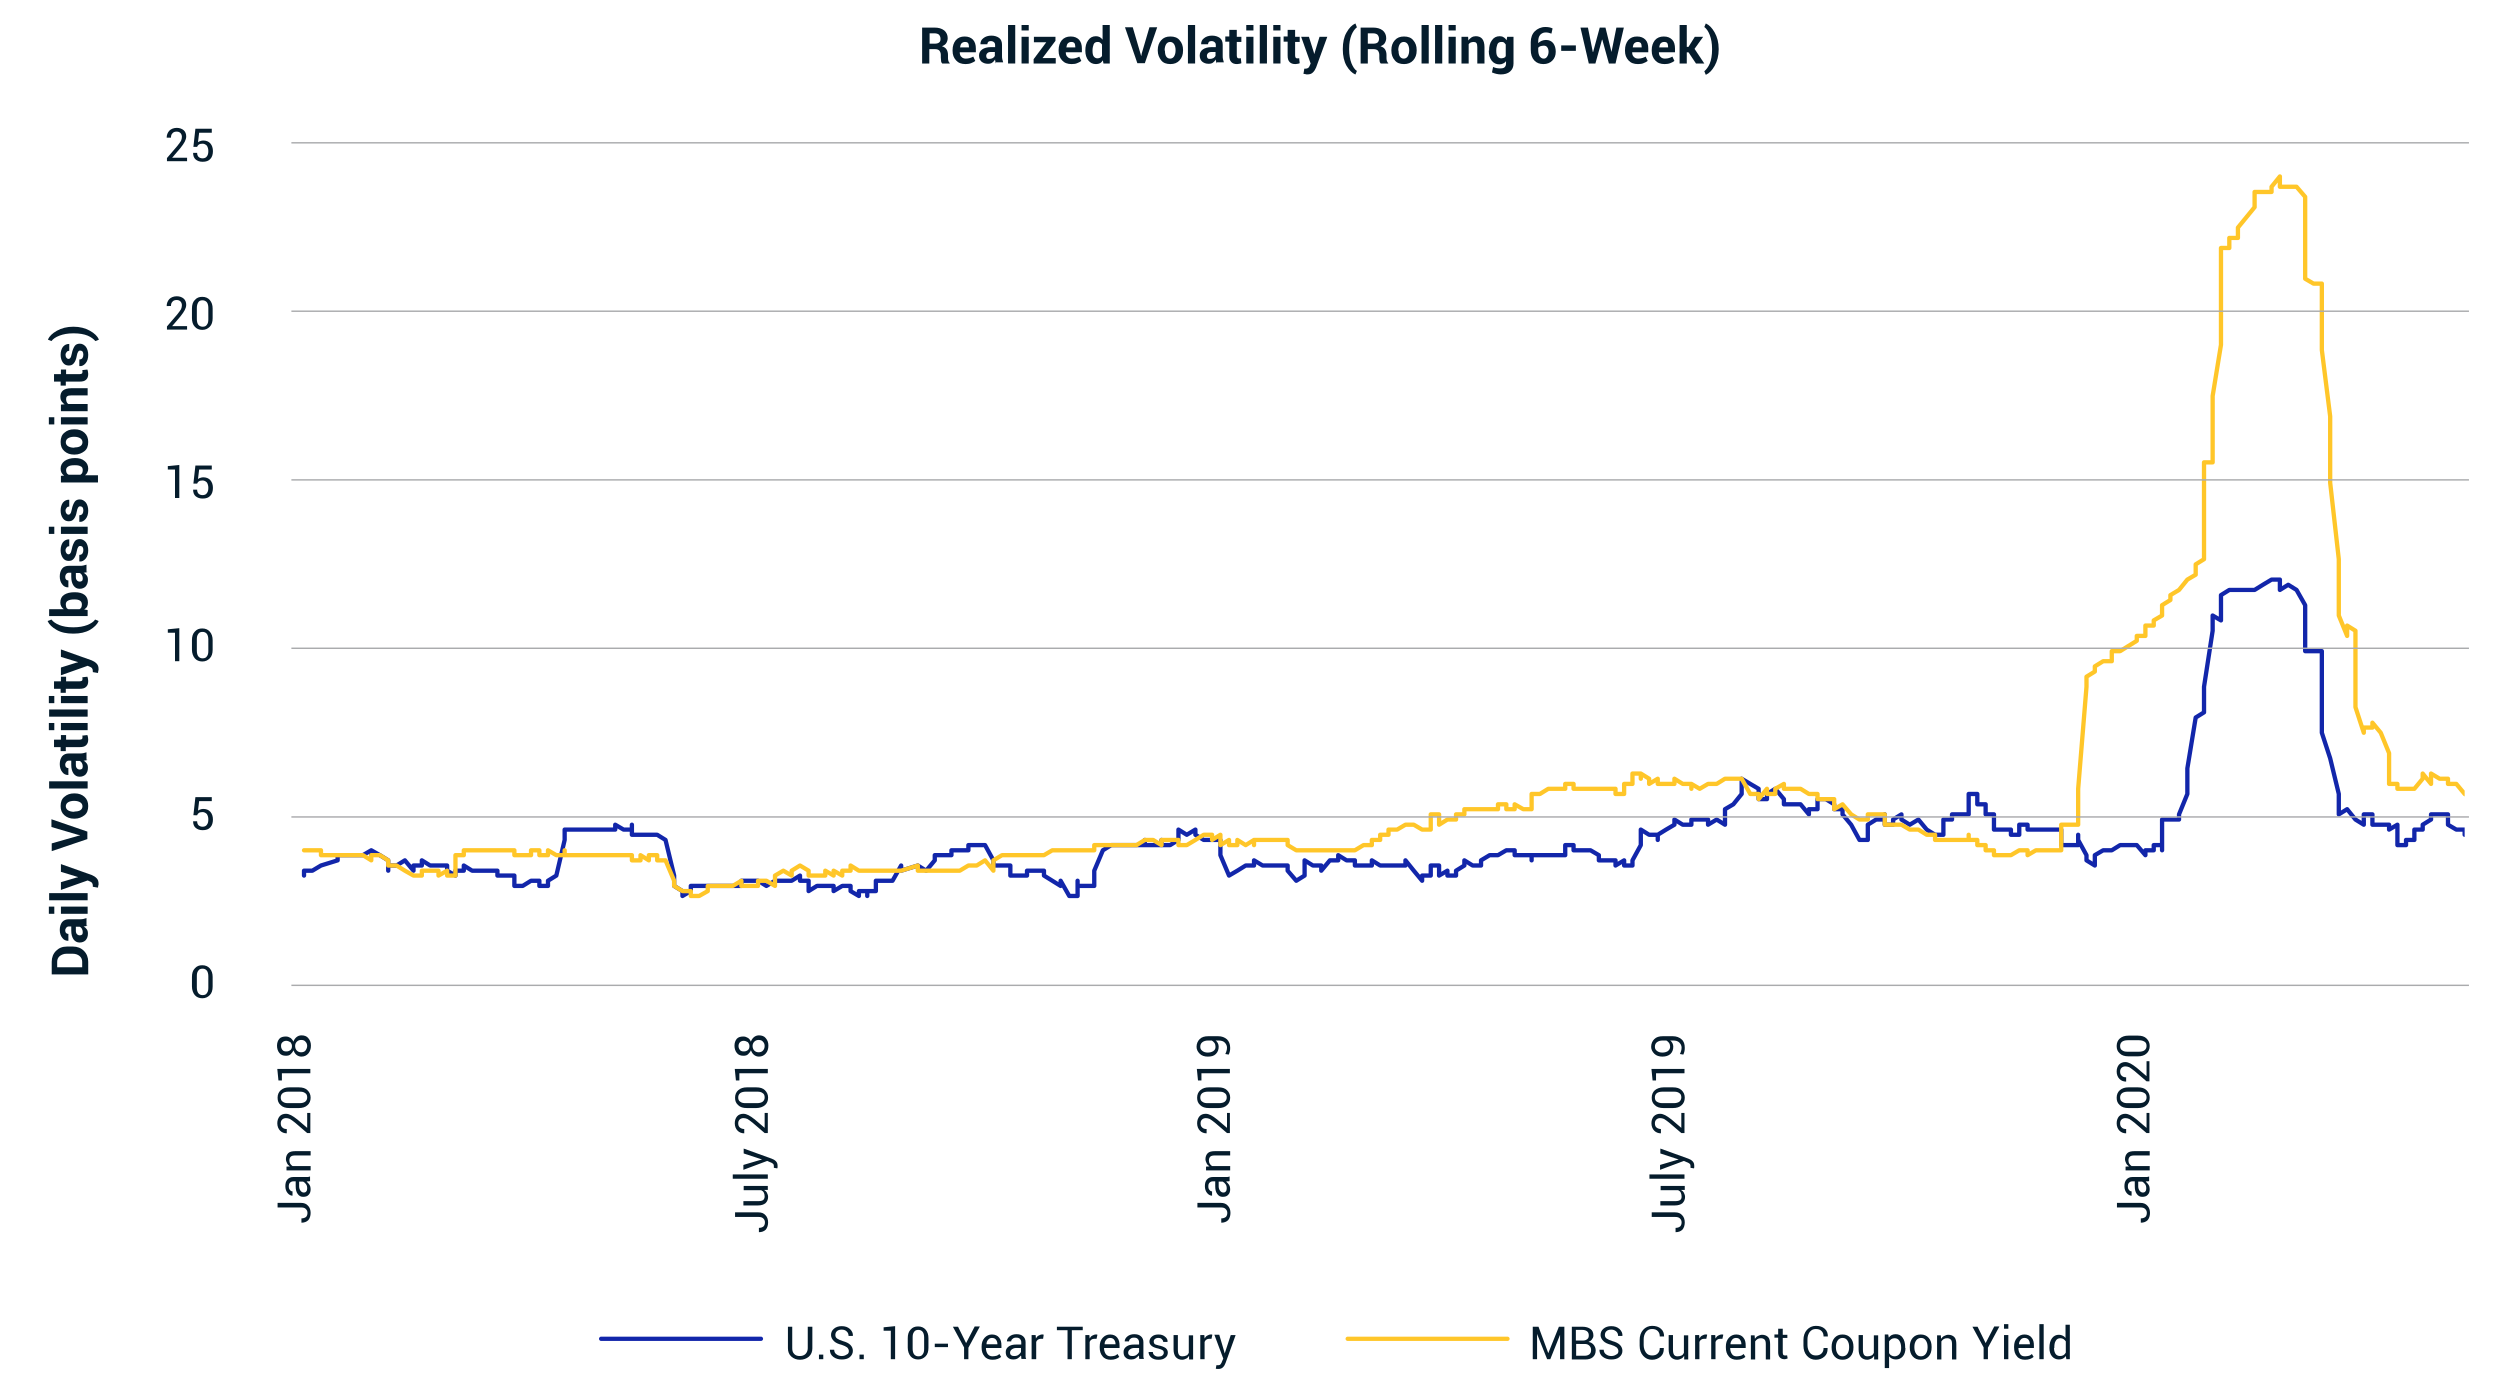 <?xml version="1.0" encoding="utf-8"?>
<!-- Generator: Adobe Illustrator 24.3.0, SVG Export Plug-In . SVG Version: 6.00 Build 0)  -->
<svg version="1.1" id="Layer_1" xmlns="http://www.w3.org/2000/svg" xmlns:xlink="http://www.w3.org/1999/xlink" x="0px" y="0px"
	 viewBox="0 0 870 486" style="enable-background:new 0 0 870 486;" xml:space="preserve">
<style type="text/css">
	
		.st0{clip-path:url(#SVGID_2_);fill:none;stroke:#1226AA;stroke-width:1.5;stroke-linecap:round;stroke-linejoin:round;stroke-miterlimit:10;}
	
		.st1{clip-path:url(#SVGID_4_);fill:none;stroke:#FFC629;stroke-width:1.5;stroke-linecap:round;stroke-linejoin:round;stroke-miterlimit:10;}
	.st2{fill:none;stroke:#898989;stroke-width:0.5;stroke-linejoin:round;stroke-miterlimit:10;}
	.st3{fill:none;stroke:#AAABAD;stroke-width:0.5;}
	.st4{fill:#051C2C;}
	.st5{fill:none;stroke:#1226AA;stroke-width:1.5;stroke-linecap:round;stroke-linejoin:round;stroke-miterlimit:10;}
	.st6{fill:none;stroke:#FFC629;stroke-width:1.5;stroke-linecap:round;stroke-linejoin:round;stroke-miterlimit:10;}
</style>
<g>
	<defs>
		<polyline id="SVGID_1_" points="100,342 857.7,342 857.7,49 100,49 		"/>
	</defs>
	<clipPath id="SVGID_2_">
		<use xlink:href="#SVGID_1_"  style="overflow:visible;"/>
	</clipPath>
	<polyline class="st0" points="105.8,304.7 105.8,303 108.7,303 111.7,301.2 117.5,299.4 117.5,297.6 120.4,297.6 123.4,297.6 
		126.3,297.6 129.2,295.9 129.2,297.6 129.2,295.9 132.2,297.6 135.1,299.4 135.1,303 135.1,299.4 135.1,301.2 138,301.2 
		140.9,299.4 143.9,303 143.9,301.2 146.8,301.2 146.8,299.4 149.7,301.2 152.6,301.2 155.6,301.2 155.6,303 158.5,304.7 158.5,303 
		161.4,303 161.4,301.2 164.3,303 167.3,303 170.2,303 173.1,303 173.1,304.7 176,304.7 179,304.7 179,308.3 181.9,308.3 
		184.8,306.5 187.7,306.5 187.7,308.3 190.7,308.3 190.7,306.5 193.6,304.7 196.5,292.3 196.5,288.7 199.4,288.7 202.4,288.7 
		205.3,288.7 208.2,288.7 211.1,288.7 214.1,288.7 214.1,287 217,288.7 219.9,288.7 219.9,287 219.9,290.5 222.9,290.5 225.8,290.5 
		228.7,290.5 231.6,292.3 234.6,304.7 234.6,308.3 237.5,310.1 237.5,311.8 240.4,310.1 240.4,308.3 243.3,308.3 246.3,308.3 
		249.2,308.3 252.1,308.3 255,308.3 258,308.3 258,306.5 260.9,306.5 263.8,306.5 266.7,308.3 269.7,306.5 272.6,306.5 275.5,306.5 
		278.4,304.7 278.4,306.5 281.4,306.5 281.4,310.1 284.3,308.3 287.2,308.3 290.1,308.3 290.1,310.1 293.1,308.3 296,308.3 
		296,310.1 298.9,311.8 298.9,310.1 301.8,310.1 301.8,311.8 301.8,310.1 304.8,310.1 304.8,306.5 307.7,306.5 310.6,306.5 
		313.6,301.2 313.6,303 319.4,301.2 322.3,303 325.3,299.4 325.3,297.6 328.2,297.6 331.1,297.6 331.1,295.9 334,295.9 337,295.9 
		337,294.1 339.9,294.1 342.8,294.1 345.7,299.4 345.7,301.2 348.7,301.2 351.6,301.2 351.6,304.7 354.5,304.7 357.4,304.7 
		357.4,303 360.4,303 363.3,303 363.3,304.7 366.2,306.5 369.1,308.3 369.1,306.5 372.1,311.8 375,311.8 375,306.5 375,308.3 
		380.8,308.3 380.8,303 383.8,295.9 386.7,294.1 389.6,294.1 392.5,294.1 395.5,294.1 398.4,294.1 398.4,292.3 398.4,294.1 
		401.3,294.1 404.2,294.1 404.2,292.3 404.2,294.1 407.2,294.1 410.1,292.3 410.1,288.7 413,290.5 416,288.7 416,290.5 418.9,292.3 
		421.8,292.3 424.7,292.3 424.7,297.6 427.7,304.7 430.6,303 433.5,301.2 436.4,301.2 436.4,299.4 439.4,301.2 442.3,301.2 
		445.2,301.2 448.1,301.2 448.1,303 451.1,306.5 454,304.7 454,299.4 456.9,301.2 459.8,301.2 459.8,303 462.8,299.4 465.7,299.4 
		465.7,297.6 468.6,299.4 471.5,299.4 471.5,301.2 474.5,301.2 477.4,301.2 477.4,299.4 480.3,301.2 483.2,301.2 486.2,301.2 
		489.1,301.2 489.1,299.4 492,303 494.9,306.5 494.9,304.7 497.9,304.7 497.9,301.2 500.8,301.2 500.8,304.7 503.7,303 503.7,304.7 
		506.7,304.7 506.7,303 509.6,301.2 509.6,299.4 512.5,301.2 515.4,301.2 515.4,299.4 518.4,297.6 521.3,297.6 524.2,295.9 
		527.1,295.9 527.1,297.6 530.1,297.6 533,297.6 533,299.4 533,297.6 535.9,297.6 538.8,297.6 541.8,297.6 544.7,297.6 544.7,294.1 
		547.6,294.1 547.6,295.9 550.5,295.9 553.5,295.9 556.4,297.6 556.4,299.4 559.3,299.4 562.2,299.4 562.2,301.2 565.2,299.4 
		565.2,301.2 568.1,301.2 568.1,299.4 571,294.1 571,292.3 571,288.7 573.9,290.5 576.9,290.5 576.9,292.3 576.9,290.5 579.8,288.7 
		582.7,287 582.7,285.2 585.6,287 588.6,287 588.6,285.2 591.5,285.2 594.4,285.2 594.4,287 597.4,285.2 600.3,287 600.3,281.6 
		603.2,279.9 606.1,276.3 606.1,274.5 606.1,271 609.1,272.8 612,274.5 612,278.1 614.9,278.1 614.9,276.3 617.8,274.5 620.8,278.1 
		620.8,279.9 623.7,279.9 626.6,279.9 629.5,283.4 629.5,281.6 632.5,281.6 632.5,278.1 635.4,278.1 638.3,279.9 638.3,281.6 
		641.2,281.6 641.2,283.4 644.2,287 647.1,292.3 650,292.3 650,288.7 650,287 652.9,285.2 655.9,285.2 655.9,283.4 655.9,287 
		658.8,287 658.8,285.2 661.7,283.4 661.7,285.2 664.6,287 667.6,285.2 670.5,288.7 673.4,290.5 676.3,290.5 676.3,285.2 
		679.3,285.2 679.3,283.4 682.2,283.4 685.1,283.4 685.1,279.9 685.1,276.3 688.1,276.3 688.1,279.9 691,279.9 691,281.6 691,283.4 
		693.9,283.4 693.9,288.7 696.8,288.7 699.8,288.7 699.8,290.5 702.7,290.5 702.7,287 705.6,287 705.6,288.7 708.5,288.7 
		711.5,288.7 714.4,288.7 717.3,288.7 717.3,294.1 720.2,294.1 723.2,294.1 723.2,290.5 723.2,292.3 726.1,297.6 726.1,299.4 
		729,301.2 729,297.6 731.9,295.9 734.9,295.9 737.8,294.1 740.7,294.1 743.6,294.1 746.6,297.6 746.6,295.9 749.5,295.9 
		749.5,294.1 752.4,294.1 752.4,295.9 752.4,285.2 755.3,285.2 758.3,285.2 758.3,283.4 761.2,276.3 761.2,267.4 764.1,249.7 
		767,247.9 767,246.1 767,239 770,219.5 770,214.2 772.9,215.9 772.9,210.6 772.9,207.1 775.8,205.3 778.8,205.3 784.6,205.3 
		787.5,203.5 790.5,201.7 793.4,201.7 793.4,205.3 796.3,203.5 799.2,205.3 802.2,210.6 802.2,215.9 802.2,224.8 802.2,226.6 
		805.1,226.6 808,226.6 808,235.5 808,255 810.9,263.9 813.9,276.3 813.9,283.4 816.8,281.6 819.7,285.2 822.6,287 822.6,283.4 
		825.6,283.4 825.6,285.2 825.6,287 828.5,287 831.4,287 831.4,288.7 834.3,287 834.3,294.1 837.3,294.1 837.3,292.3 840.2,292.3 
		840.2,290.5 840.2,288.7 843.1,288.7 843.1,287 846,285.2 846,283.4 849,283.4 851.9,283.4 851.9,287 854.8,288.7 857.7,288.7 
		857.7,290.5 860.7,290.5 863.6,292.3 863.6,294.1 866.5,292.3 869.5,292.3 872.4,292.3 875.3,292.3 878.2,297.6 881.2,303 
		881.2,304.7 884.1,308.3 884.1,313.6 887,315.4 887,317.2 889.9,317.2 892.9,315.4 895.8,315.4 898.7,313.6 898.7,311.8 
		901.6,311.8 901.6,313.6 904.6,311.8 907.5,313.6 907.5,315.4 910.4,315.4 910.4,313.6 913.3,315.4 913.3,313.6 916.3,313.6 
		919.2,311.8 919.2,306.5 922.1,304.7 925,306.5 928,306.5 930.9,306.5 930.9,308.3 933.8,308.3 936.7,308.3 936.7,310.1 
		936.7,311.8 939.7,311.8 942.6,311.8 942.6,310.1 942.6,311.8 945.5,310.1 945.5,308.3 948.4,306.5 951.4,306.5 954.3,306.5 
		957.2,306.5 960.2,311.8 963.1,311.8 966,311.8 968.9,308.3 971.9,308.3 971.9,299.4 974.8,299.4 974.8,290.5 977.7,292.3 
		977.7,287 980.6,287 980.6,285.2 983.6,285.2 986.5,288.7 992.3,288.7 995.3,287 998.2,287 998.2,285.2 1001.1,285.2 1004,285.2 
		1007,287 1009.9,287 1012.8,294.1 1015.7,294.1 1015.7,303 1018.7,303 1018.7,310.1 1021.6,310.1 1021.6,311.8 1024.5,310.1 
		1024.5,306.5 1027.4,306.5 1030.4,306.5 1033.3,306.5 1033.3,304.7 1036.2,306.5 1036.2,308.3 1039.1,308.3 1039.1,310.1 
		1042.1,308.3 1045,308.3 	"/>
</g>
<g>
	<defs>
		<polyline id="SVGID_3_" points="100,342 857.7,342 857.7,49 100,49 		"/>
	</defs>
	<clipPath id="SVGID_4_">
		<use xlink:href="#SVGID_3_"  style="overflow:visible;"/>
	</clipPath>
	<polyline class="st1" points="105.8,295.9 105.8,295.9 108.7,295.9 111.7,295.9 111.7,297.6 111.7,295.9 111.7,297.6 117.5,297.6 
		120.4,297.6 123.4,297.6 126.3,297.6 129.2,299.4 129.2,297.6 132.2,297.6 135.1,299.4 135.1,301.2 138,301.2 140.9,303 
		143.9,304.7 146.8,304.7 146.8,303 149.7,303 152.6,303 152.6,304.7 155.6,303 155.6,304.7 158.5,304.7 158.5,297.6 161.4,297.6 
		161.4,295.9 164.3,295.9 167.3,295.9 170.2,295.9 173.1,295.9 176,295.9 179,295.9 179,297.6 181.9,297.6 184.8,297.6 184.8,295.9 
		187.7,295.9 187.7,297.6 190.7,297.6 190.7,295.9 193.6,297.6 196.5,297.6 196.5,295.9 196.5,297.6 199.4,297.6 202.4,297.6 
		205.3,297.6 208.2,297.6 211.1,297.6 214.1,297.6 217,297.6 219.9,297.6 219.9,299.4 222.9,299.4 222.9,297.6 225.8,299.4 
		225.8,297.6 228.7,297.6 228.7,299.4 231.6,299.4 234.6,306.5 234.6,308.3 237.5,310.1 240.4,310.1 240.4,311.8 243.3,311.8 
		246.3,310.1 246.3,308.3 249.2,308.3 252.1,308.3 255,308.3 258,306.5 258,308.3 260.9,308.3 263.8,308.3 263.8,306.5 266.7,306.5 
		269.7,308.3 269.7,304.7 272.6,303 275.5,304.7 275.5,303 278.4,301.2 281.4,303 281.4,304.7 284.3,304.7 287.2,304.7 287.2,303 
		290.1,304.7 290.1,303 293.1,304.7 293.1,303 296,303 296,301.2 298.9,303 301.8,303 304.8,303 307.7,303 310.6,303 313.6,303 
		319.4,301.2 319.4,303 322.3,303 325.3,303 328.2,303 331.1,303 334,303 337,301.2 339.9,301.2 342.8,299.4 345.7,303 345.7,299.4 
		348.7,297.6 351.6,297.6 354.5,297.6 357.4,297.6 360.4,297.6 363.3,297.6 366.2,295.9 369.1,295.9 372.1,295.9 375,295.9 
		380.8,295.9 380.8,294.1 383.8,294.1 386.7,294.1 389.6,294.1 392.5,294.1 395.5,294.1 398.4,292.3 401.3,292.3 404.2,294.1 
		404.2,292.3 407.2,292.3 410.1,292.3 410.1,294.1 413,294.1 416,292.3 418.9,290.5 421.8,290.5 421.8,292.3 424.7,290.5 
		424.7,294.1 427.7,292.3 427.7,294.1 430.6,294.1 430.6,292.3 433.5,294.1 436.4,292.3 436.4,294.1 436.4,292.3 439.4,292.3 
		442.3,292.3 445.2,292.3 448.1,292.3 448.1,294.1 451.1,295.9 454,295.9 456.9,295.9 459.8,295.9 462.8,295.9 465.7,295.9 
		468.6,295.9 471.5,295.9 474.5,294.1 477.4,294.1 477.4,292.3 480.3,292.3 480.3,290.5 483.2,290.5 483.2,288.7 486.2,288.7 
		489.1,287 492,287 494.9,288.7 497.9,288.7 497.9,287 497.9,283.4 500.8,283.4 500.8,287 503.7,285.2 506.7,285.2 506.7,283.4 
		509.6,283.4 509.6,281.6 512.5,281.6 515.4,281.6 518.4,281.6 521.3,281.6 521.3,279.9 524.2,279.9 524.2,281.6 527.1,281.6 
		527.1,279.9 530.1,281.6 533,281.6 533,276.3 535.9,276.3 538.8,274.5 541.8,274.5 544.7,274.5 544.7,272.8 547.6,272.8 
		547.6,274.5 550.5,274.5 553.5,274.5 556.4,274.5 559.3,274.5 562.2,274.5 562.2,276.3 565.2,276.3 565.2,272.8 568.1,272.8 
		568.1,269.2 571,269.2 571,271 571,269.2 573.9,271 573.9,272.8 576.9,271 576.9,272.8 579.8,272.8 582.7,272.8 582.7,271 
		585.6,272.8 588.6,272.8 588.6,274.5 588.6,272.8 591.5,274.5 594.4,272.8 597.4,272.8 600.3,271 603.2,271 606.1,271 609.1,276.3 
		612,276.3 612,278.1 614.9,274.5 614.9,276.3 617.8,276.3 617.8,274.5 620.8,272.8 620.8,274.5 623.7,274.5 626.6,274.5 
		629.5,276.3 632.5,276.3 632.5,278.1 635.4,278.1 638.3,278.1 638.3,279.9 638.3,281.6 641.2,279.9 644.2,283.4 647.1,285.2 
		650,285.2 650,283.4 652.9,283.4 655.9,283.4 655.9,287 658.8,287 661.7,287 664.6,288.7 667.6,288.7 670.5,290.5 673.4,290.5 
		673.4,292.3 676.3,292.3 679.3,292.3 682.2,292.3 685.1,292.3 685.1,290.5 685.1,292.3 688.1,292.3 688.1,294.1 691,294.1 
		691,295.9 693.9,295.9 693.9,297.6 696.8,297.6 699.8,297.6 702.7,295.9 705.6,295.9 705.6,297.6 708.5,295.9 711.5,295.9 
		714.4,295.9 717.3,295.9 717.3,287 717.3,288.7 717.3,287 720.2,287 723.2,287 723.2,278.1 723.2,274.5 726.1,239 726.1,235.5 
		729,233.7 729,231.9 731.9,230.1 734.9,230.1 734.9,228.4 734.9,226.6 737.8,226.6 740.7,224.8 743.6,223 743.6,221.3 746.6,221.3 
		746.6,219.5 746.6,217.7 749.5,217.7 749.5,215.9 752.4,214.2 752.4,212.4 752.4,210.6 755.3,208.8 755.3,207.1 758.3,205.3 
		761.2,201.7 764.1,200 764.1,196.4 767,194.6 767,192.9 767,160.9 770,160.9 770,137.8 772.9,120 772.9,98.7 772.9,86.3 
		775.8,86.3 775.8,82.8 778.8,82.8 778.8,79.2 784.6,72.1 784.6,68.5 784.6,66.8 787.5,66.8 790.5,66.8 790.5,65 793.4,61.4 
		793.4,65 796.3,65 799.2,65 802.2,68.5 802.2,70.3 802.2,91.6 802.2,97 805.1,98.7 808,98.7 808,120 808,121.8 810.9,144.9 
		810.9,168 813.9,194.6 813.9,214.2 816.8,221.3 816.8,217.7 819.7,219.5 819.7,233.7 819.7,246.1 822.6,255 822.6,253.2 
		825.6,253.2 825.6,251.5 828.5,255 831.4,262.1 831.4,272.8 834.3,272.8 834.3,274.5 837.3,274.5 840.2,274.5 843.1,271 
		843.1,269.2 846,272.8 846,271 846,269.2 849,271 851.9,271 851.9,272.8 854.8,272.8 857.7,276.3 860.7,278.1 863.6,285.2 
		863.6,288.7 863.6,290.5 866.5,288.7 869.5,288.7 869.5,287 869.5,285.2 872.4,283.4 875.3,285.2 878.2,285.2 878.2,287 881.2,287 
		881.2,288.7 881.2,290.5 884.1,292.3 884.1,294.1 887,297.6 889.9,297.6 892.9,297.6 892.9,294.1 895.8,294.1 898.7,287 901.6,287 
		904.6,285.2 907.5,288.7 907.5,292.3 910.4,292.3 910.4,294.1 913.3,295.9 913.3,294.1 916.3,295.9 919.2,294.1 919.2,295.9 
		919.2,292.3 922.1,292.3 925,292.3 925,294.1 928,295.9 930.9,295.9 930.9,297.6 933.8,297.6 936.7,297.6 936.7,306.5 939.7,306.5 
		942.6,306.5 942.6,308.3 945.5,308.3 945.5,306.5 948.4,306.5 951.4,306.5 951.4,308.3 954.3,308.3 954.3,310.1 957.2,310.1 
		957.2,308.3 960.2,313.6 960.2,315.4 963.1,315.4 966,315.4 968.9,315.4 971.9,315.4 971.9,303 974.8,303 974.8,292.3 977.7,294.1 
		977.7,290.5 980.6,290.5 980.6,288.7 983.6,288.7 986.5,288.7 992.3,288.7 992.3,287 995.3,283.4 998.2,283.4 1001.1,283.4 
		1004,281.6 1004,283.4 1004,281.6 1007,281.6 1009.9,281.6 1012.8,288.7 1015.7,288.7 1015.7,297.6 1018.7,297.6 1018.7,303 
		1021.6,303 1021.6,301.2 1021.6,303 1024.5,301.2 1024.5,297.6 1027.4,297.6 1027.4,295.9 1027.4,294.1 1030.4,292.3 1033.3,292.3 
		1033.3,294.1 1036.2,297.6 1036.2,295.9 1039.1,297.6 1042.1,297.6 1045,297.6 	"/>
</g>
<g>
	<path class="st2" d="M101.4,49.9"/>
	<path class="st2" d="M101.4,342.9"/>
</g>
<g>
	<line class="st3" x1="101.4" y1="342.9" x2="859.2" y2="342.9"/>
</g>
<g>
	<line class="st3" x1="101.4" y1="284.3" x2="859.2" y2="284.3"/>
</g>
<g>
	<line class="st3" x1="101.4" y1="225.6" x2="859.2" y2="225.6"/>
</g>
<g>
	<line class="st3" x1="101.4" y1="167" x2="859.2" y2="167"/>
</g>
<g>
	<line class="st3" x1="101.4" y1="108.3" x2="859.2" y2="108.3"/>
</g>
<g>
	<line class="st3" x1="101.4" y1="49.7" x2="859.2" y2="49.7"/>
</g>
<g>
	<g>
		<g>
			<path class="st4" d="M74,343.3c0,1.3-0.3,2.3-1,3c-0.7,0.7-1.5,1.1-2.6,1.1c-1.1,0-2-0.4-2.6-1.1s-1-1.8-1-3V340
				c0-1.3,0.3-2.3,1-3c0.7-0.8,1.5-1.1,2.6-1.1c1.1,0,2,0.4,2.6,1.1c0.7,0.8,1,1.8,1,3V343.3z M72.5,339.7c0-0.8-0.2-1.5-0.5-1.9
				c-0.4-0.5-0.9-0.7-1.5-0.7c-0.7,0-1.2,0.2-1.5,0.7c-0.4,0.5-0.5,1.1-0.5,1.9v4c0,0.8,0.2,1.5,0.5,1.9c0.4,0.5,0.9,0.7,1.5,0.7
				c0.7,0,1.2-0.2,1.5-0.7c0.4-0.5,0.5-1.1,0.5-1.9V339.7z"/>
		</g>
	</g>
</g>
<g>
	<g>
		<g>
			<path class="st4" d="M67.3,283.7l0.7-6.3h5.7v1.4h-4.4l-0.4,3.3c0.2-0.2,0.5-0.3,0.8-0.4c0.3-0.1,0.6-0.2,1-0.2
				c1,0,1.9,0.3,2.5,1s0.9,1.6,0.9,2.7c0,1.1-0.3,2.1-0.9,2.7c-0.6,0.7-1.5,1-2.7,1c-1,0-1.8-0.3-2.4-0.8c-0.6-0.5-0.9-1.3-0.9-2.3
				l0,0h1.4c0,0.6,0.2,1.1,0.5,1.4c0.4,0.3,0.8,0.5,1.4,0.5c0.6,0,1.2-0.2,1.5-0.7c0.4-0.5,0.5-1.1,0.5-1.9c0-0.7-0.2-1.3-0.5-1.8
				c-0.4-0.4-0.9-0.7-1.5-0.7c-0.6,0-1,0.1-1.3,0.3c-0.3,0.2-0.5,0.5-0.6,0.8L67.3,283.7z"/>
		</g>
	</g>
</g>
<g>
	<g>
		<g>
			<path class="st4" d="M62.4,230.1h-1.5v-9.9l-2.5,0v-1.2l4-0.4V230.1z"/>
			<path class="st4" d="M74,226.1c0,1.3-0.3,2.3-1,3c-0.7,0.7-1.5,1.1-2.6,1.1c-1.1,0-2-0.4-2.6-1.1s-1-1.8-1-3v-3.3
				c0-1.3,0.3-2.3,1-3c0.7-0.8,1.5-1.1,2.6-1.1c1.1,0,2,0.4,2.6,1.1c0.7,0.8,1,1.8,1,3V226.1z M72.5,222.5c0-0.8-0.2-1.5-0.5-1.9
				c-0.4-0.5-0.9-0.7-1.5-0.7c-0.7,0-1.2,0.2-1.5,0.7c-0.4,0.5-0.5,1.1-0.5,1.9v4c0,0.8,0.2,1.5,0.5,1.9c0.4,0.5,0.9,0.7,1.5,0.7
				c0.7,0,1.2-0.2,1.5-0.7c0.4-0.5,0.5-1.1,0.5-1.9V222.5z"/>
		</g>
	</g>
</g>
<g>
	<g>
		<g>
			<path class="st4" d="M62.4,173.3h-1.5v-9.9l-2.5,0v-1.2l4-0.4V173.3z"/>
			<path class="st4" d="M67.3,168.3l0.7-6.3h5.7v1.4h-4.4l-0.4,3.3c0.2-0.2,0.5-0.3,0.8-0.4c0.3-0.1,0.6-0.2,1-0.2
				c1,0,1.9,0.3,2.5,1c0.6,0.7,0.9,1.6,0.9,2.7c0,1.1-0.3,2.1-0.9,2.7c-0.6,0.7-1.5,1-2.7,1c-1,0-1.8-0.3-2.4-0.8s-0.9-1.3-0.9-2.3
				l0,0h1.4c0,0.6,0.2,1.1,0.5,1.4s0.8,0.5,1.4,0.5c0.6,0,1.2-0.2,1.5-0.7c0.4-0.5,0.5-1.1,0.5-1.9c0-0.7-0.2-1.3-0.5-1.8
				c-0.4-0.4-0.9-0.7-1.5-0.7c-0.6,0-1,0.1-1.3,0.3c-0.3,0.2-0.5,0.5-0.6,0.8L67.3,168.3z"/>
		</g>
	</g>
</g>
<g>
	<g>
		<g>
			<path class="st4" d="M65.1,114.7h-7v-1.1l3.6-4.2c0.6-0.8,1.1-1.4,1.3-1.8c0.2-0.5,0.3-0.9,0.3-1.4c0-0.5-0.2-1-0.5-1.3
				c-0.3-0.3-0.7-0.5-1.3-0.5c-0.7,0-1.2,0.2-1.5,0.6c-0.4,0.4-0.5,0.9-0.5,1.5H58l0,0c0-0.9,0.3-1.7,0.9-2.4c0.6-0.6,1.5-1,2.6-1
				c1,0,1.8,0.3,2.4,0.8s0.9,1.3,0.9,2.2c0,0.6-0.2,1.2-0.5,1.8c-0.3,0.6-0.8,1.3-1.5,2.2l-2.9,3.4l0,0h5.2V114.7z"/>
			<path class="st4" d="M74,110.7c0,1.3-0.3,2.3-1,3c-0.7,0.7-1.5,1.1-2.6,1.1c-1.1,0-2-0.4-2.6-1.1c-0.7-0.7-1-1.8-1-3v-3.3
				c0-1.3,0.3-2.3,1-3c0.7-0.8,1.5-1.1,2.6-1.1c1.1,0,2,0.4,2.6,1.1c0.7,0.8,1,1.8,1,3V110.7z M72.5,107.1c0-0.8-0.2-1.5-0.5-1.9
				s-0.9-0.7-1.5-0.7c-0.7,0-1.2,0.2-1.5,0.7s-0.5,1.1-0.5,1.9v4c0,0.8,0.2,1.5,0.5,1.9s0.9,0.7,1.5,0.7c0.7,0,1.2-0.2,1.5-0.7
				c0.4-0.5,0.5-1.1,0.5-1.9V107.1z"/>
		</g>
	</g>
</g>
<g>
	<g>
		<g>
			<path class="st4" d="M65.1,56.1h-7v-1.1l3.6-4.2c0.6-0.8,1.1-1.4,1.3-1.8c0.2-0.5,0.3-0.9,0.3-1.4c0-0.5-0.2-1-0.5-1.3
				c-0.3-0.3-0.7-0.5-1.3-0.5c-0.7,0-1.2,0.2-1.5,0.6c-0.4,0.4-0.5,0.9-0.5,1.5H58l0,0c0-0.9,0.3-1.7,0.9-2.4c0.6-0.6,1.5-1,2.6-1
				c1,0,1.8,0.3,2.4,0.8s0.9,1.3,0.9,2.2c0,0.6-0.2,1.2-0.5,1.8c-0.3,0.6-0.8,1.3-1.5,2.2l-2.9,3.4l0,0h5.2V56.1z"/>
			<path class="st4" d="M67.3,51.1l0.7-6.3h5.7v1.4h-4.4l-0.4,3.3c0.2-0.2,0.5-0.3,0.8-0.4c0.3-0.1,0.6-0.2,1-0.2c1,0,1.9,0.3,2.5,1
				c0.6,0.7,0.9,1.6,0.9,2.7c0,1.1-0.3,2.1-0.9,2.7c-0.6,0.7-1.5,1-2.7,1c-1,0-1.8-0.3-2.4-0.8s-0.9-1.3-0.9-2.3l0,0h1.4
				c0,0.6,0.2,1.1,0.5,1.4s0.8,0.5,1.4,0.5c0.6,0,1.2-0.2,1.5-0.7c0.4-0.5,0.5-1.1,0.5-1.9c0-0.7-0.2-1.3-0.5-1.8
				c-0.4-0.4-0.9-0.7-1.5-0.7c-0.6,0-1,0.1-1.3,0.3c-0.3,0.2-0.5,0.5-0.6,0.8L67.3,51.1z"/>
		</g>
	</g>
</g>
<g>
	<g>
		<g>
			<path class="st4" d="M96.6,420.1v-1.5h8.1c1.1,0,1.9,0.3,2.5,1c0.6,0.6,0.9,1.5,0.9,2.5c0,1-0.3,1.9-0.8,2.5
				c-0.6,0.6-1.4,0.9-2.4,0.9l0,0V424c0.7,0,1.2-0.2,1.6-0.5c0.3-0.3,0.5-0.8,0.5-1.4c0-0.6-0.2-1-0.6-1.4s-1-0.5-1.6-0.5H96.6z"/>
			<path class="st4" d="M108,411c-0.3,0.1-0.5,0.1-0.7,0.1c-0.2,0-0.4,0-0.6,0.1c0.4,0.3,0.7,0.7,1,1.1c0.3,0.5,0.4,1,0.4,1.5
				c0,0.9-0.2,1.5-0.7,2c-0.4,0.5-1.1,0.7-1.9,0.7c-0.8,0-1.4-0.3-1.9-1s-0.7-1.5-0.7-2.7v-1.7h-0.8c-0.5,0-0.9,0.2-1.2,0.5
				c-0.3,0.3-0.4,0.7-0.4,1.3c0,0.5,0.1,0.9,0.4,1.2c0.2,0.3,0.5,0.5,0.9,0.5l0,1.5l0,0c-0.6,0-1.2-0.3-1.7-0.9
				c-0.5-0.6-0.8-1.4-0.8-2.4c0-1,0.2-1.7,0.7-2.3c0.5-0.6,1.2-0.9,2.1-0.9h4.1c0.3,0,0.6,0,0.9,0s0.6-0.1,0.8-0.2V411z
				 M106.9,413.6c0-0.6-0.1-1.1-0.4-1.5c-0.3-0.4-0.6-0.7-1-0.9h-1.4v1.7c0,0.6,0.2,1.1,0.5,1.5s0.7,0.6,1.1,0.6
				c0.4,0,0.7-0.1,0.9-0.4C106.8,414.4,106.9,414,106.9,413.6z"/>
			<path class="st4" d="M99.6,406l1.3-0.1c-0.4-0.3-0.8-0.6-1-1.1c-0.2-0.4-0.4-0.9-0.4-1.4c0-0.9,0.3-1.6,0.8-2.1
				c0.5-0.5,1.4-0.7,2.5-0.7h5.3v1.5h-5.3c-0.7,0-1.3,0.1-1.6,0.4c-0.3,0.3-0.5,0.7-0.5,1.3c0,0.5,0.1,0.9,0.3,1.2
				c0.2,0.3,0.5,0.6,0.8,0.8h6.3v1.5h-8.4V406z"/>
			<path class="st4" d="M108,387.3v7h-1.1l-4.2-3.6c-0.8-0.6-1.4-1.1-1.8-1.3c-0.5-0.2-0.9-0.3-1.4-0.3c-0.5,0-1,0.2-1.3,0.5
				s-0.5,0.7-0.5,1.3c0,0.7,0.2,1.2,0.6,1.5c0.4,0.4,0.9,0.5,1.5,0.5v1.5l0,0c-0.9,0-1.7-0.3-2.3-0.9s-1-1.5-1-2.6
				c0-1,0.3-1.8,0.8-2.4s1.3-0.9,2.2-0.9c0.6,0,1.2,0.2,1.8,0.5c0.6,0.3,1.3,0.8,2.2,1.5l3.4,2.9l0,0v-5.2H108z"/>
			<path class="st4" d="M104,378.4c1.3,0,2.3,0.3,3,1c0.7,0.7,1.1,1.5,1.1,2.6c0,1.1-0.4,2-1.1,2.6c-0.7,0.7-1.8,1-3,1h-3.3
				c-1.3,0-2.3-0.3-3-1c-0.8-0.7-1.1-1.5-1.1-2.6c0-1.1,0.4-2,1.1-2.6c0.8-0.7,1.8-1,3-1H104z M100.3,379.9c-0.8,0-1.5,0.2-1.9,0.5
				c-0.5,0.4-0.7,0.9-0.7,1.5c0,0.7,0.2,1.2,0.7,1.5c0.5,0.4,1.1,0.5,1.9,0.5h4c0.8,0,1.5-0.2,1.9-0.5c0.5-0.4,0.7-0.9,0.7-1.5
				c0-0.7-0.2-1.2-0.7-1.5c-0.5-0.4-1.1-0.5-1.9-0.5H100.3z"/>
			<path class="st4" d="M108,372v1.5h-9.9l0,2.5h-1.2l-0.4-4H108z"/>
			<path class="st4" d="M99.5,360.7c0.6,0,1.1,0.2,1.6,0.5c0.4,0.3,0.8,0.8,1,1.3c0.2-0.6,0.6-1.2,1.1-1.6c0.5-0.4,1.1-0.6,1.7-0.6
				c1,0,1.9,0.3,2.4,1c0.6,0.7,0.9,1.5,0.9,2.6c0,1.1-0.3,2-0.9,2.7c-0.6,0.7-1.4,1.1-2.4,1.1c-0.6,0-1.2-0.2-1.7-0.6
				c-0.5-0.4-0.8-0.9-1.1-1.6c-0.2,0.6-0.6,1-1,1.4s-1,0.5-1.6,0.5c-1,0-1.8-0.3-2.3-1c-0.5-0.6-0.8-1.5-0.8-2.5
				c0-1,0.3-1.8,0.8-2.4S98.6,360.7,99.5,360.7z M99.6,362.2c-0.5,0-1,0.2-1.3,0.5c-0.4,0.3-0.5,0.8-0.5,1.3c0,0.6,0.2,1,0.5,1.4
				c0.3,0.4,0.8,0.5,1.4,0.5c0.6,0,1-0.2,1.4-0.5c0.4-0.4,0.5-0.8,0.5-1.4c0-0.5-0.2-0.9-0.5-1.3
				C100.6,362.4,100.1,362.2,99.6,362.2z M104.8,361.9c-0.6,0-1.1,0.2-1.5,0.6s-0.6,0.9-0.6,1.5c0,0.6,0.2,1.2,0.6,1.6
				s0.9,0.6,1.5,0.6c0.6,0,1.2-0.2,1.5-0.6s0.6-1,0.6-1.6c0-0.6-0.2-1.1-0.6-1.5C106,362.1,105.5,361.9,104.8,361.9z"/>
		</g>
	</g>
</g>
<g>
	<g>
		<g>
			<path class="st4" d="M255.8,423.4v-1.5h8.1c1.1,0,1.9,0.3,2.5,1c0.6,0.6,0.9,1.5,0.9,2.5c0,1-0.3,1.9-0.8,2.5
				c-0.6,0.6-1.4,0.9-2.4,0.9l0,0v-1.5c0.7,0,1.2-0.2,1.6-0.5c0.3-0.3,0.5-0.8,0.5-1.4c0-0.6-0.2-1-0.6-1.4c-0.4-0.4-1-0.5-1.6-0.5
				H255.8z"/>
			<path class="st4" d="M265.9,414.1c0.5,0.3,0.8,0.6,1,1c0.2,0.4,0.4,0.9,0.4,1.4c0,0.9-0.3,1.6-0.9,2.2c-0.6,0.5-1.5,0.8-2.7,0.8
				h-5V418h5c0.9,0,1.5-0.1,1.9-0.4c0.3-0.3,0.5-0.7,0.5-1.2c0-0.5-0.1-1-0.3-1.4c-0.2-0.4-0.5-0.6-0.9-0.8h-6.1v-1.5h8.4v1.4
				L265.9,414.1z"/>
			<path class="st4" d="M267.2,408.7v1.5H255v-1.5H267.2z"/>
			<path class="st4" d="M264.1,403.8l1.1-0.3v0l-6.4-2.1v-1.7l9.7,3.5c0.6,0.2,1.1,0.5,1.5,0.9c0.4,0.4,0.6,0.9,0.6,1.6
				c0,0.1,0,0.3,0,0.5s-0.1,0.3-0.1,0.4l-1.2-0.2c0,0,0-0.1,0-0.3s0-0.4,0-0.4c0-0.3-0.1-0.6-0.4-0.8c-0.3-0.2-0.6-0.4-1-0.5
				l-0.9-0.4l-8.3,3.1v-1.7L264.1,403.8z"/>
			<path class="st4" d="M267.2,387.3v7h-1.1l-4.2-3.6c-0.8-0.6-1.4-1.1-1.8-1.3c-0.5-0.2-0.9-0.3-1.4-0.3c-0.5,0-1,0.2-1.3,0.5
				s-0.5,0.7-0.5,1.3c0,0.7,0.2,1.2,0.6,1.5c0.4,0.3,0.9,0.5,1.5,0.5v1.5l0,0c-0.9,0-1.7-0.3-2.3-0.9c-0.6-0.6-1-1.5-1-2.6
				c0-1,0.3-1.8,0.8-2.4s1.3-0.9,2.2-0.9c0.6,0,1.2,0.2,1.8,0.5c0.6,0.3,1.3,0.8,2.2,1.5l3.4,2.9l0,0v-5.2H267.2z"/>
			<path class="st4" d="M263.2,378.4c1.3,0,2.3,0.3,3,1s1.1,1.5,1.1,2.6c0,1.1-0.4,2-1.1,2.6s-1.8,1-3,1h-3.3c-1.3,0-2.3-0.3-3-1
				c-0.8-0.7-1.1-1.5-1.1-2.6c0-1.1,0.4-2,1.1-2.6c0.8-0.7,1.8-1,3-1H263.2z M259.5,379.9c-0.8,0-1.5,0.2-1.9,0.5
				c-0.5,0.4-0.7,0.9-0.7,1.5c0,0.7,0.2,1.2,0.7,1.5c0.5,0.4,1.1,0.5,1.9,0.5h4c0.8,0,1.5-0.2,1.9-0.5c0.5-0.4,0.7-0.9,0.7-1.5
				c0-0.7-0.2-1.2-0.7-1.5c-0.5-0.4-1.1-0.5-1.9-0.5H259.5z"/>
			<path class="st4" d="M267.2,372v1.5h-9.9l0,2.5h-1.2l-0.4-4H267.2z"/>
			<path class="st4" d="M258.7,360.7c0.6,0,1.1,0.2,1.6,0.5s0.8,0.8,1,1.3c0.2-0.6,0.6-1.2,1.1-1.6c0.5-0.4,1.1-0.6,1.7-0.6
				c1,0,1.9,0.3,2.4,1c0.6,0.7,0.9,1.5,0.9,2.6c0,1.1-0.3,2-0.9,2.7c-0.6,0.7-1.4,1.1-2.4,1.1c-0.6,0-1.2-0.2-1.7-0.6
				s-0.8-0.9-1.1-1.6c-0.2,0.6-0.6,1-1,1.4s-1,0.5-1.6,0.5c-1,0-1.8-0.3-2.3-1c-0.5-0.6-0.8-1.5-0.8-2.5c0-1,0.3-1.8,0.8-2.4
				S257.8,360.7,258.7,360.7z M258.8,362.2c-0.5,0-1,0.2-1.3,0.5s-0.5,0.8-0.5,1.3c0,0.6,0.2,1,0.5,1.4c0.3,0.4,0.8,0.5,1.4,0.5
				c0.6,0,1-0.2,1.4-0.5c0.4-0.4,0.5-0.8,0.5-1.4c0-0.5-0.2-0.9-0.5-1.3C259.8,362.4,259.3,362.2,258.8,362.2z M264,361.9
				c-0.6,0-1.1,0.2-1.5,0.6s-0.6,0.9-0.6,1.5c0,0.6,0.2,1.2,0.6,1.6c0.4,0.4,0.9,0.6,1.5,0.6c0.6,0,1.2-0.2,1.5-0.6
				c0.4-0.4,0.6-1,0.6-1.6c0-0.6-0.2-1.1-0.6-1.5C265.2,362.1,264.7,361.9,264,361.9z"/>
		</g>
	</g>
</g>
<g>
	<g>
		<g>
			<path class="st4" d="M416.7,420.1v-1.5h8.1c1.1,0,1.9,0.3,2.5,1c0.6,0.6,0.9,1.5,0.9,2.5c0,1-0.3,1.9-0.8,2.5
				c-0.6,0.6-1.4,0.9-2.4,0.9l0,0V424c0.7,0,1.2-0.2,1.6-0.5c0.3-0.3,0.5-0.8,0.5-1.4c0-0.6-0.2-1-0.6-1.4s-1-0.5-1.6-0.5H416.7z"/>
			<path class="st4" d="M428,411c-0.3,0.1-0.5,0.1-0.7,0.1c-0.2,0-0.4,0-0.6,0.1c0.4,0.3,0.7,0.7,1,1.1c0.3,0.5,0.4,1,0.4,1.5
				c0,0.9-0.2,1.5-0.7,2c-0.4,0.5-1.1,0.7-1.9,0.7c-0.8,0-1.4-0.3-1.9-1s-0.7-1.5-0.7-2.7v-1.7h-0.8c-0.5,0-0.9,0.2-1.2,0.5
				c-0.3,0.3-0.4,0.7-0.4,1.3c0,0.5,0.1,0.9,0.4,1.2c0.2,0.3,0.5,0.5,0.9,0.5l0,1.5l0,0c-0.6,0-1.2-0.3-1.7-0.9
				c-0.5-0.6-0.8-1.4-0.8-2.4c0-1,0.2-1.7,0.7-2.3c0.5-0.6,1.2-0.9,2.1-0.9h4.1c0.3,0,0.6,0,0.9,0s0.6-0.1,0.8-0.2V411z
				 M426.9,413.6c0-0.6-0.1-1.1-0.4-1.5c-0.3-0.4-0.6-0.7-1-0.9h-1.4v1.7c0,0.6,0.2,1.1,0.5,1.5s0.7,0.6,1.1,0.6
				c0.4,0,0.7-0.1,0.9-0.4C426.8,414.4,426.9,414,426.9,413.6z"/>
			<path class="st4" d="M419.6,406l1.3-0.1c-0.4-0.3-0.8-0.6-1-1.1c-0.2-0.4-0.4-0.9-0.4-1.4c0-0.9,0.3-1.6,0.8-2.1
				c0.5-0.5,1.4-0.7,2.5-0.7h5.3v1.5h-5.3c-0.7,0-1.3,0.1-1.6,0.4c-0.3,0.3-0.5,0.7-0.5,1.3c0,0.5,0.1,0.9,0.3,1.2
				c0.2,0.3,0.5,0.6,0.8,0.8h6.3v1.5h-8.4V406z"/>
			<path class="st4" d="M428,387.3v7H427l-4.2-3.6c-0.8-0.6-1.4-1.1-1.8-1.3c-0.5-0.2-0.9-0.3-1.4-0.3c-0.5,0-1,0.2-1.3,0.5
				s-0.5,0.7-0.5,1.3c0,0.7,0.2,1.2,0.6,1.5c0.4,0.4,0.9,0.5,1.5,0.5v1.5l0,0c-0.9,0-1.7-0.3-2.3-0.9s-1-1.5-1-2.6
				c0-1,0.3-1.8,0.8-2.4s1.3-0.9,2.2-0.9c0.6,0,1.2,0.2,1.8,0.5c0.6,0.3,1.3,0.8,2.2,1.5l3.4,2.9l0,0v-5.2H428z"/>
			<path class="st4" d="M424,378.4c1.3,0,2.3,0.3,3,1c0.7,0.7,1.1,1.5,1.1,2.6c0,1.1-0.4,2-1.1,2.6c-0.7,0.7-1.8,1-3,1h-3.3
				c-1.3,0-2.3-0.3-3-1c-0.8-0.7-1.1-1.5-1.1-2.6c0-1.1,0.4-2,1.1-2.6c0.8-0.7,1.8-1,3-1H424z M420.3,379.9c-0.8,0-1.5,0.2-1.9,0.5
				c-0.5,0.4-0.7,0.9-0.7,1.5c0,0.7,0.2,1.2,0.7,1.5c0.5,0.4,1.1,0.5,1.9,0.5h4c0.8,0,1.5-0.2,1.9-0.5c0.5-0.4,0.7-0.9,0.7-1.5
				c0-0.7-0.2-1.2-0.7-1.5c-0.5-0.4-1.1-0.5-1.9-0.5H420.3z"/>
			<path class="st4" d="M428,372v1.5h-9.9l0,2.5h-1.2l-0.4-4H428z"/>
			<path class="st4" d="M427,364.6c0-0.7-0.3-1.3-0.8-1.8c-0.5-0.5-1.2-0.7-2.2-0.7h-1c0.4,0.2,0.6,0.6,0.8,0.9
				c0.2,0.4,0.3,0.8,0.3,1.2c0,1.1-0.3,1.9-1,2.6s-1.6,0.9-2.8,0.9c-1.1,0-2.1-0.3-2.8-1c-0.7-0.7-1.1-1.5-1.1-2.4
				c0-1.1,0.4-2,1.1-2.7c0.7-0.7,1.7-1,3-1h3.4c1.3,0,2.3,0.4,3.1,1.1c0.7,0.7,1.1,1.7,1.1,2.9c0,0.4,0,0.8-0.1,1.2
				s-0.2,0.8-0.4,1.2l-1.2-0.2c0.2-0.3,0.3-0.7,0.4-1S427,365.1,427,364.6z M423,364.3c0-0.5-0.1-1-0.4-1.4s-0.6-0.6-0.9-0.8h-1.3
				c-0.8,0-1.5,0.2-2,0.6c-0.5,0.4-0.7,0.9-0.7,1.6c0,0.6,0.2,1,0.7,1.4c0.5,0.4,1.1,0.6,1.9,0.6c0.8,0,1.4-0.2,1.9-0.5
				C422.8,365.4,423,364.9,423,364.3z"/>
		</g>
	</g>
</g>
<g>
	<g>
		<g>
			<path class="st4" d="M574.8,423.4v-1.5h8.1c1.1,0,1.9,0.3,2.5,1c0.6,0.6,0.9,1.5,0.9,2.5c0,1-0.3,1.9-0.8,2.5
				c-0.6,0.6-1.4,0.9-2.4,0.9l0,0v-1.5c0.7,0,1.2-0.2,1.6-0.5c0.3-0.3,0.5-0.8,0.5-1.4c0-0.6-0.2-1-0.6-1.4c-0.4-0.4-1-0.5-1.6-0.5
				H574.8z"/>
			<path class="st4" d="M585,414.1c0.5,0.3,0.8,0.6,1,1s0.4,0.9,0.4,1.4c0,0.9-0.3,1.6-0.9,2.2c-0.6,0.5-1.5,0.8-2.7,0.8h-5V418h5
				c0.9,0,1.5-0.1,1.9-0.4s0.5-0.7,0.5-1.2c0-0.5-0.1-1-0.3-1.4c-0.2-0.4-0.5-0.6-0.9-0.8h-6.1v-1.5h8.4v1.4L585,414.1z"/>
			<path class="st4" d="M586.2,408.7v1.5H574v-1.5H586.2z"/>
			<path class="st4" d="M583.1,403.8l1.1-0.3v0l-6.4-2.1v-1.7l9.7,3.5c0.6,0.2,1.1,0.5,1.5,0.9c0.4,0.4,0.6,0.9,0.6,1.6
				c0,0.1,0,0.3,0,0.5c0,0.2-0.1,0.3-0.1,0.4l-1.2-0.2c0,0,0-0.1,0-0.3s0-0.4,0-0.4c0-0.3-0.1-0.6-0.4-0.8s-0.6-0.4-1-0.5l-0.9-0.4
				l-8.3,3.1v-1.7L583.1,403.8z"/>
			<path class="st4" d="M586.2,387.3v7h-1.1l-4.2-3.6c-0.8-0.6-1.4-1.1-1.8-1.3c-0.5-0.2-0.9-0.3-1.4-0.3c-0.5,0-1,0.2-1.3,0.5
				c-0.3,0.3-0.5,0.7-0.5,1.3c0,0.7,0.2,1.2,0.6,1.5s0.9,0.5,1.5,0.5v1.5l0,0c-0.9,0-1.7-0.3-2.3-0.9c-0.6-0.6-1-1.5-1-2.6
				c0-1,0.3-1.8,0.8-2.4c0.6-0.6,1.3-0.9,2.2-0.9c0.6,0,1.2,0.2,1.8,0.5c0.6,0.3,1.3,0.8,2.2,1.5l3.4,2.9l0,0v-5.2H586.2z"/>
			<path class="st4" d="M582.2,378.4c1.3,0,2.3,0.3,3,1s1.1,1.5,1.1,2.6c0,1.1-0.4,2-1.1,2.6c-0.7,0.7-1.8,1-3,1h-3.3
				c-1.3,0-2.3-0.3-3-1c-0.8-0.7-1.1-1.5-1.1-2.6c0-1.1,0.4-2,1.1-2.6s1.8-1,3-1H582.2z M578.5,379.9c-0.8,0-1.5,0.2-1.9,0.5
				c-0.5,0.4-0.7,0.9-0.7,1.5c0,0.7,0.2,1.2,0.7,1.5s1.1,0.5,1.9,0.5h4c0.8,0,1.5-0.2,1.9-0.5s0.7-0.9,0.7-1.5
				c0-0.7-0.2-1.2-0.7-1.5c-0.5-0.4-1.1-0.5-1.9-0.5H578.5z"/>
			<path class="st4" d="M586.2,372v1.5h-9.9l0,2.5h-1.2l-0.4-4H586.2z"/>
			<path class="st4" d="M585.2,364.6c0-0.7-0.3-1.3-0.8-1.8c-0.5-0.5-1.2-0.7-2.2-0.7h-1c0.4,0.2,0.6,0.6,0.8,0.9
				c0.2,0.4,0.3,0.8,0.3,1.2c0,1.1-0.3,1.9-1,2.6c-0.7,0.6-1.6,0.9-2.8,0.9c-1.1,0-2.1-0.3-2.8-1s-1.1-1.5-1.1-2.4
				c0-1.1,0.4-2,1.1-2.7c0.7-0.7,1.7-1,3-1h3.4c1.3,0,2.3,0.4,3.1,1.1s1.1,1.7,1.1,2.9c0,0.4,0,0.8-0.1,1.2
				c-0.1,0.4-0.2,0.8-0.4,1.2l-1.2-0.2c0.2-0.3,0.3-0.7,0.4-1C585.1,365.5,585.2,365.1,585.2,364.6z M581.2,364.3
				c0-0.5-0.1-1-0.4-1.4s-0.6-0.6-0.9-0.8h-1.3c-0.8,0-1.5,0.2-2,0.6c-0.5,0.4-0.7,0.9-0.7,1.6c0,0.6,0.2,1,0.7,1.4
				c0.5,0.4,1.1,0.6,1.9,0.6c0.8,0,1.4-0.2,1.9-0.5C580.9,365.4,581.2,364.9,581.2,364.3z"/>
		</g>
	</g>
</g>
<g>
	<g>
		<g>
			<path class="st4" d="M736.7,420.1v-1.5h8.1c1.1,0,1.9,0.3,2.5,1c0.6,0.6,0.9,1.5,0.9,2.5c0,1-0.3,1.9-0.8,2.5
				c-0.6,0.6-1.4,0.9-2.4,0.9l0,0V424c0.7,0,1.2-0.2,1.6-0.5c0.3-0.3,0.5-0.8,0.5-1.4c0-0.6-0.2-1-0.6-1.4c-0.4-0.4-1-0.5-1.6-0.5
				H736.7z"/>
			<path class="st4" d="M748,411c-0.3,0.1-0.5,0.1-0.7,0.1c-0.2,0-0.4,0-0.6,0.1c0.4,0.3,0.7,0.7,1,1.1c0.3,0.5,0.4,1,0.4,1.5
				c0,0.9-0.2,1.5-0.7,2c-0.4,0.5-1.1,0.7-1.9,0.7c-0.8,0-1.4-0.3-1.9-1s-0.7-1.5-0.7-2.7v-1.7h-0.8c-0.5,0-0.9,0.2-1.2,0.5
				c-0.3,0.3-0.4,0.7-0.4,1.3c0,0.5,0.1,0.9,0.4,1.2c0.2,0.3,0.5,0.5,0.9,0.5l0,1.5l0,0c-0.6,0-1.2-0.3-1.7-0.9
				c-0.5-0.6-0.8-1.4-0.8-2.4c0-1,0.2-1.7,0.7-2.3c0.5-0.6,1.2-0.9,2.1-0.9h4.1c0.3,0,0.6,0,0.9,0s0.6-0.1,0.8-0.2V411z
				 M746.9,413.6c0-0.6-0.1-1.1-0.4-1.5c-0.3-0.4-0.6-0.7-1-0.9h-1.4v1.7c0,0.6,0.2,1.1,0.5,1.5c0.3,0.4,0.7,0.6,1.1,0.6
				c0.4,0,0.7-0.1,0.9-0.4C746.8,414.4,746.9,414,746.9,413.6z"/>
			<path class="st4" d="M739.6,406l1.3-0.1c-0.4-0.3-0.8-0.6-1-1.1c-0.2-0.4-0.4-0.9-0.4-1.4c0-0.9,0.3-1.6,0.8-2.1
				c0.5-0.5,1.4-0.7,2.5-0.7h5.3v1.5h-5.3c-0.7,0-1.3,0.1-1.6,0.4s-0.5,0.7-0.5,1.3c0,0.5,0.1,0.9,0.3,1.2c0.2,0.3,0.5,0.6,0.8,0.8
				h6.3v1.5h-8.4V406z"/>
			<path class="st4" d="M748,387.3v7H747l-4.2-3.6c-0.8-0.6-1.4-1.1-1.8-1.3c-0.5-0.2-0.9-0.3-1.4-0.3c-0.5,0-1,0.2-1.3,0.5
				s-0.5,0.7-0.5,1.3c0,0.7,0.2,1.2,0.6,1.5c0.4,0.4,0.9,0.5,1.5,0.5v1.5l0,0c-0.9,0-1.7-0.3-2.3-0.9s-1-1.5-1-2.6
				c0-1,0.3-1.8,0.8-2.4c0.6-0.6,1.3-0.9,2.2-0.9c0.6,0,1.2,0.2,1.8,0.5c0.6,0.3,1.3,0.8,2.2,1.5l3.4,2.9l0,0v-5.2H748z"/>
			<path class="st4" d="M744,378.4c1.3,0,2.3,0.3,3,1s1.1,1.5,1.1,2.6c0,1.1-0.4,2-1.1,2.6c-0.7,0.7-1.8,1-3,1h-3.3
				c-1.3,0-2.3-0.3-3-1c-0.8-0.7-1.1-1.5-1.1-2.6c0-1.1,0.4-2,1.1-2.6c0.8-0.7,1.8-1,3-1H744z M740.4,379.9c-0.8,0-1.5,0.2-1.9,0.5
				c-0.5,0.4-0.7,0.9-0.7,1.5c0,0.7,0.2,1.2,0.7,1.5c0.5,0.4,1.1,0.5,1.9,0.5h4c0.8,0,1.5-0.2,1.9-0.5c0.5-0.4,0.7-0.9,0.7-1.5
				c0-0.7-0.2-1.2-0.7-1.5s-1.1-0.5-1.9-0.5H740.4z"/>
			<path class="st4" d="M748,369.3v7H747l-4.2-3.6c-0.8-0.6-1.4-1.1-1.8-1.3c-0.5-0.2-0.9-0.3-1.4-0.3c-0.5,0-1,0.2-1.3,0.5
				s-0.5,0.7-0.5,1.3c0,0.7,0.2,1.2,0.6,1.5c0.4,0.4,0.9,0.5,1.5,0.5v1.5l0,0c-0.9,0-1.7-0.3-2.3-0.9s-1-1.5-1-2.6
				c0-1,0.3-1.8,0.8-2.4c0.6-0.6,1.3-0.9,2.2-0.9c0.6,0,1.2,0.2,1.8,0.5c0.6,0.3,1.3,0.8,2.2,1.5l3.4,2.9l0,0v-5.2H748z"/>
			<path class="st4" d="M744,360.4c1.3,0,2.3,0.3,3,1s1.1,1.5,1.1,2.6c0,1.1-0.4,2-1.1,2.6c-0.7,0.7-1.8,1-3,1h-3.3
				c-1.3,0-2.3-0.3-3-1c-0.8-0.7-1.1-1.5-1.1-2.6c0-1.1,0.4-2,1.1-2.6c0.8-0.7,1.8-1,3-1H744z M740.4,362c-0.8,0-1.5,0.2-1.9,0.5
				c-0.5,0.4-0.7,0.9-0.7,1.5c0,0.7,0.2,1.2,0.7,1.5c0.5,0.4,1.1,0.5,1.9,0.5h4c0.8,0,1.5-0.2,1.9-0.5c0.5-0.4,0.7-0.9,0.7-1.5
				c0-0.7-0.2-1.2-0.7-1.5s-1.1-0.5-1.9-0.5H740.4z"/>
		</g>
	</g>
</g>
<g>
	<g>
		<g>
			<path class="st4" d="M30.5,339.1H18v-4.4c0-1.5,0.5-2.8,1.5-3.8c1-1,2.2-1.5,3.8-1.5h2.1c1.5,0,2.8,0.5,3.8,1.5
				c1,1,1.5,2.3,1.5,3.8V339.1z M19.9,336.6h8.7v-1.9c0-0.8-0.3-1.5-0.9-2c-0.6-0.5-1.4-0.8-2.4-0.8h-2.1c-1,0-1.7,0.3-2.4,0.8
				c-0.6,0.5-0.9,1.2-0.9,2V336.6z"/>
			<path class="st4" d="M30.5,322.1c-0.2,0.1-0.4,0.2-0.7,0.2c-0.2,0.1-0.5,0.1-0.7,0.1c0.5,0.3,0.8,0.6,1.1,1s0.4,0.9,0.4,1.5
				c0,1-0.3,1.7-0.8,2.3c-0.5,0.5-1.2,0.8-2.1,0.8c-0.9,0-1.6-0.4-2.1-1.1c-0.5-0.7-0.8-1.7-0.8-3.1v-1.4h-0.7c-0.4,0-0.8,0.1-1,0.4
				c-0.2,0.2-0.4,0.6-0.4,1c0,0.4,0.1,0.7,0.3,0.9c0.2,0.2,0.5,0.3,0.8,0.3v2.4l-0.1,0c-0.8,0-1.5-0.3-2-1c-0.6-0.7-0.9-1.7-0.9-2.8
				c0-1.1,0.3-2,0.8-2.7c0.6-0.7,1.4-1,2.4-1h3.8c0.4,0,0.8,0,1.2-0.1c0.4-0.1,0.8-0.2,1.1-0.3V322.1z M28.8,324.4
				c0-0.4-0.1-0.8-0.3-1.2c-0.2-0.3-0.5-0.6-0.8-0.7h-1.3v1.4c0,0.5,0.1,0.9,0.4,1.2s0.6,0.4,1,0.4c0.3,0,0.6-0.1,0.8-0.3
				C28.7,325.1,28.8,324.8,28.8,324.4z"/>
			<path class="st4" d="M18.9,315.5v2.5h-1.9v-2.5H18.9z M30.5,315.5v2.5h-9.3v-2.5H30.5z"/>
			<path class="st4" d="M30.5,310.8v2.5H17.1v-2.5H30.5z"/>
			<path class="st4" d="M26.6,305.4l0.5-0.1v-0.1l-5.9-1.8v-2.7l10.7,3.8c0.7,0.3,1.2,0.6,1.7,1.1c0.5,0.5,0.7,1.1,0.7,2
				c0,0.2,0,0.4-0.1,0.6c0,0.2-0.1,0.4-0.1,0.7l-1.8-0.3c0-0.1,0-0.2,0-0.2c0-0.1,0-0.2,0-0.2c0-0.4-0.1-0.7-0.3-1
				c-0.2-0.2-0.5-0.4-0.8-0.5l-0.7-0.3l-9.3,3.3v-2.7L26.6,305.4z"/>
			<path class="st4" d="M27.1,290.9l0.7-0.2v-0.1l-0.7-0.1l-9.2-2.7v-2.7l12.5,4.3v2.6L18,296.2v-2.7L27.1,290.9z"/>
			<path class="st4" d="M25.8,284.9c-1.4,0-2.5-0.4-3.4-1.2c-0.9-0.8-1.3-1.8-1.3-3.2c0-1.4,0.4-2.5,1.3-3.2c0.9-0.8,2-1.2,3.4-1.2
				h0.2c1.4,0,2.5,0.4,3.4,1.2c0.9,0.8,1.3,1.9,1.3,3.2c0,1.4-0.4,2.5-1.3,3.2s-2,1.2-3.4,1.2H25.8z M25.9,282.4
				c0.8,0,1.5-0.1,2-0.4c0.5-0.3,0.8-0.8,0.8-1.4c0-0.6-0.3-1.1-0.8-1.4c-0.5-0.3-1.2-0.5-2-0.5h-0.2c-0.8,0-1.5,0.2-2,0.5
				c-0.5,0.3-0.8,0.8-0.8,1.4c0,0.6,0.3,1.1,0.8,1.4c0.5,0.3,1.2,0.5,2,0.5H25.9z"/>
			<path class="st4" d="M30.5,271.9v2.5H17.1v-2.5H30.5z"/>
			<path class="st4" d="M30.5,264.4c-0.2,0.1-0.4,0.2-0.7,0.2c-0.2,0.1-0.5,0.1-0.7,0.1c0.5,0.3,0.8,0.6,1.1,1s0.4,0.9,0.4,1.5
				c0,1-0.3,1.7-0.8,2.3c-0.5,0.5-1.2,0.8-2.1,0.8c-0.9,0-1.6-0.4-2.1-1.1c-0.5-0.7-0.8-1.7-0.8-3.1v-1.4h-0.7c-0.4,0-0.8,0.1-1,0.4
				c-0.2,0.2-0.4,0.6-0.4,1c0,0.4,0.1,0.7,0.3,0.9c0.2,0.2,0.5,0.3,0.8,0.3v2.4l-0.1,0c-0.8,0-1.5-0.3-2-1c-0.6-0.7-0.9-1.7-0.9-2.8
				c0-1.1,0.3-2,0.8-2.7c0.6-0.7,1.4-1,2.4-1h3.8c0.4,0,0.8,0,1.2-0.1c0.4-0.1,0.8-0.2,1.1-0.3V264.4z M28.8,266.7
				c0-0.4-0.1-0.8-0.3-1.2c-0.2-0.3-0.5-0.6-0.8-0.7h-1.3v1.4c0,0.5,0.1,0.9,0.4,1.2s0.6,0.4,1,0.4c0.3,0,0.6-0.1,0.8-0.3
				C28.7,267.3,28.8,267,28.8,266.7z"/>
			<path class="st4" d="M18.9,257.4h2.3v-1.6h1.8v1.6h4.7c0.4,0,0.6-0.1,0.8-0.2c0.2-0.2,0.2-0.4,0.2-0.6c0-0.1,0-0.2,0-0.3
				s0-0.2-0.1-0.3l1.8-0.2c0.1,0.3,0.2,0.5,0.2,0.7s0.1,0.5,0.1,0.8c0,0.9-0.2,1.5-0.7,2s-1.2,0.7-2.3,0.7h-4.8v1.4h-1.8v-1.4h-2.3
				V257.4z"/>
			<path class="st4" d="M18.9,251.6v2.5h-1.9v-2.5H18.9z M30.5,251.6v2.5h-9.3v-2.5H30.5z"/>
			<path class="st4" d="M30.5,246.9v2.5H17.1v-2.5H30.5z"/>
			<path class="st4" d="M18.9,242.2v2.5h-1.9v-2.5H18.9z M30.5,242.2v2.5h-9.3v-2.5H30.5z"/>
			<path class="st4" d="M18.9,237.1h2.3v-1.6h1.8v1.6h4.7c0.4,0,0.6-0.1,0.8-0.2c0.2-0.2,0.2-0.4,0.2-0.6c0-0.1,0-0.2,0-0.3
				s0-0.2-0.1-0.3l1.8-0.2c0.1,0.3,0.2,0.5,0.2,0.7s0.1,0.5,0.1,0.8c0,0.9-0.2,1.5-0.7,2s-1.2,0.7-2.3,0.7h-4.8v1.4h-1.8v-1.4h-2.3
				V237.1z"/>
			<path class="st4" d="M26.6,230.6l0.5-0.1v-0.1l-5.9-1.8V226l10.7,3.8c0.7,0.3,1.2,0.6,1.7,1.1c0.5,0.5,0.7,1.1,0.7,2
				c0,0.2,0,0.4-0.1,0.6c0,0.2-0.1,0.4-0.1,0.7l-1.8-0.3c0-0.1,0-0.2,0-0.2c0-0.1,0-0.2,0-0.2c0-0.4-0.1-0.7-0.3-1
				c-0.2-0.2-0.5-0.4-0.8-0.5l-0.7-0.3l-9.3,3.3v-2.7L26.6,230.6z"/>
			<path class="st4" d="M25.4,220.5c-2.2,0-4.2-0.4-5.7-1.3c-1.6-0.9-2.6-1.9-3.1-3v-0.1l1.3-0.5c0.6,0.8,1.5,1.4,2.7,1.9
				c1.3,0.5,2.8,0.8,4.8,0.8h0.2c1.9,0,3.5-0.3,4.8-0.8c1.2-0.5,2.2-1.1,2.7-1.9l1.2,0.5v0.1c-0.5,1.1-1.5,2.1-3,3
				c-1.6,0.9-3.5,1.3-5.7,1.3H25.4z"/>
			<path class="st4" d="M26.1,206.1c1.4,0,2.5,0.3,3.3,0.9c0.8,0.6,1.2,1.5,1.2,2.7c0,0.5-0.1,1-0.3,1.4c-0.2,0.4-0.6,0.7-1,1
				l1.2,0.2v2.1H17.1V212h5.1c-0.4-0.3-0.7-0.6-0.9-1c-0.2-0.4-0.3-0.8-0.3-1.3c0-1.2,0.4-2.1,1.3-2.7c0.9-0.6,2.1-0.9,3.6-0.9H26.1
				z M25.9,208.6c-0.9,0-1.6,0.1-2.2,0.4s-0.8,0.7-0.8,1.4c0,0.4,0.1,0.7,0.2,1s0.4,0.5,0.7,0.6h3.9c0.3-0.2,0.5-0.4,0.6-0.6
				c0.1-0.3,0.2-0.6,0.2-1c0-0.6-0.2-1.1-0.7-1.4c-0.5-0.3-1.1-0.4-1.9-0.4H25.9z"/>
			<path class="st4" d="M30.5,199c-0.2,0.1-0.4,0.2-0.7,0.2c-0.2,0.1-0.5,0.1-0.7,0.1c0.5,0.3,0.8,0.6,1.1,1
				c0.3,0.4,0.4,0.9,0.4,1.5c0,1-0.3,1.7-0.8,2.3c-0.5,0.5-1.2,0.8-2.1,0.8c-0.9,0-1.6-0.4-2.1-1.1c-0.5-0.7-0.8-1.7-0.8-3.1v-1.4
				h-0.7c-0.4,0-0.8,0.1-1,0.4c-0.2,0.2-0.4,0.6-0.4,1.1c0,0.4,0.1,0.7,0.3,0.9c0.2,0.2,0.5,0.3,0.8,0.3v2.4l-0.1,0
				c-0.8,0-1.5-0.3-2-1c-0.6-0.7-0.9-1.7-0.9-2.8c0-1.1,0.3-2,0.8-2.7s1.4-1,2.4-1h3.8c0.4,0,0.8,0,1.2-0.1c0.4-0.1,0.8-0.2,1.1-0.3
				V199z M28.8,201.3c0-0.4-0.1-0.8-0.3-1.2c-0.2-0.3-0.5-0.6-0.8-0.7h-1.3v1.4c0,0.5,0.1,0.9,0.4,1.2c0.3,0.3,0.6,0.4,1,0.4
				c0.3,0,0.6-0.1,0.8-0.3C28.7,202,28.8,201.7,28.8,201.3z"/>
			<path class="st4" d="M27.9,190c-0.3,0-0.5,0.1-0.7,0.4c-0.2,0.3-0.4,0.8-0.5,1.5c-0.2,1.1-0.5,1.9-1,2.5s-1,0.8-1.8,0.8
				c-0.8,0-1.5-0.3-2-1s-0.8-1.6-0.8-2.7c0-1.2,0.3-2.1,0.8-2.8c0.6-0.7,1.3-1,2.1-1l0.1,0v2.4c-0.4,0-0.7,0.1-0.9,0.4
				c-0.2,0.2-0.4,0.6-0.4,1c0,0.4,0.1,0.7,0.3,1c0.2,0.2,0.4,0.4,0.7,0.4c0.3,0,0.5-0.1,0.7-0.4c0.2-0.2,0.3-0.7,0.5-1.5
				c0.2-1.1,0.6-2,1-2.6c0.4-0.6,1.1-0.8,1.8-0.8c0.8,0,1.5,0.4,2.1,1.1c0.5,0.7,0.8,1.7,0.8,2.8c0,1.2-0.3,2.2-0.9,2.9
				s-1.3,1.1-2.1,1l-0.1,0v-2.3c0.5,0,0.9-0.2,1.1-0.5c0.2-0.3,0.3-0.7,0.3-1.2c0-0.5-0.1-0.8-0.3-1.1C28.5,190.1,28.2,190,27.9,190
				z"/>
			<path class="st4" d="M18.9,183.3v2.5h-1.9v-2.5H18.9z M30.5,183.3v2.5h-9.3v-2.5H30.5z"/>
			<path class="st4" d="M27.9,176.2c-0.3,0-0.5,0.1-0.7,0.4c-0.2,0.3-0.4,0.8-0.5,1.5c-0.2,1.1-0.5,1.9-1,2.5s-1,0.8-1.8,0.8
				c-0.8,0-1.5-0.3-2-1s-0.8-1.6-0.8-2.7c0-1.2,0.3-2.1,0.8-2.8c0.6-0.7,1.3-1,2.1-1l0.1,0v2.4c-0.4,0-0.7,0.1-0.9,0.4
				c-0.2,0.2-0.4,0.6-0.4,1c0,0.4,0.1,0.7,0.3,1c0.2,0.2,0.4,0.4,0.7,0.4c0.3,0,0.5-0.1,0.7-0.4c0.2-0.2,0.3-0.7,0.5-1.5
				c0.2-1.1,0.6-2,1-2.6c0.4-0.6,1.1-0.8,1.8-0.8c0.8,0,1.5,0.4,2.1,1.1c0.5,0.7,0.8,1.7,0.8,2.8c0,1.2-0.3,2.2-0.9,2.9
				s-1.3,1.1-2.1,1l-0.1,0v-2.3c0.5,0,0.9-0.2,1.1-0.5c0.2-0.3,0.3-0.7,0.3-1.2c0-0.5-0.1-0.8-0.3-1.1
				C28.5,176.3,28.2,176.2,27.9,176.2z"/>
			<path class="st4" d="M26.1,159.4c1.4,0,2.5,0.3,3.3,1c0.8,0.6,1.3,1.5,1.3,2.7c0,0.5-0.1,0.9-0.3,1.3c-0.2,0.4-0.4,0.7-0.8,1h4.5
				v2.5H21.2v-2.3l1.1-0.1c-0.4-0.3-0.7-0.6-0.9-1c-0.2-0.4-0.3-0.8-0.3-1.4c0-1.2,0.5-2,1.4-2.7c0.9-0.6,2.1-1,3.6-1H26.1z
				 M25.9,161.9c-0.9,0-1.6,0.1-2.1,0.4c-0.5,0.3-0.8,0.7-0.8,1.3c0,0.4,0.1,0.7,0.2,1c0.2,0.3,0.4,0.5,0.7,0.6h4.1
				c0.3-0.2,0.5-0.4,0.6-0.6c0.1-0.3,0.2-0.6,0.2-1c0-0.6-0.2-1.1-0.7-1.3c-0.5-0.3-1.1-0.4-1.9-0.4H25.9z"/>
			<path class="st4" d="M25.8,158.2c-1.4,0-2.5-0.4-3.4-1.2c-0.9-0.8-1.3-1.8-1.3-3.2c0-1.4,0.4-2.5,1.3-3.2c0.9-0.8,2-1.2,3.4-1.2
				h0.2c1.4,0,2.5,0.4,3.4,1.2c0.9,0.8,1.3,1.9,1.3,3.2c0,1.4-0.4,2.5-1.3,3.2s-2,1.2-3.4,1.2H25.8z M25.9,155.7
				c0.8,0,1.5-0.1,2-0.4c0.5-0.3,0.8-0.8,0.8-1.4c0-0.6-0.3-1.1-0.8-1.4s-1.2-0.5-2-0.5h-0.2c-0.8,0-1.5,0.2-2,0.5s-0.8,0.8-0.8,1.4
				c0,0.6,0.3,1.1,0.8,1.4c0.5,0.3,1.2,0.5,2,0.5H25.9z"/>
			<path class="st4" d="M18.9,145.2v2.5h-1.9v-2.5H18.9z M30.5,145.2v2.5h-9.3v-2.5H30.5z"/>
			<path class="st4" d="M21.2,140.8l1.3-0.1c-0.5-0.3-0.8-0.7-1.1-1.1c-0.3-0.5-0.4-1-0.4-1.5c0-0.9,0.3-1.7,0.9-2.2
				c0.6-0.5,1.6-0.8,2.9-0.8h5.7v2.5h-5.7c-0.7,0-1.1,0.1-1.4,0.3s-0.4,0.6-0.4,1c0,0.4,0.1,0.7,0.2,1s0.3,0.5,0.6,0.7h6.7v2.5h-9.3
				V140.8z"/>
			<path class="st4" d="M18.9,130.2h2.3v-1.6h1.8v1.6h4.7c0.4,0,0.6-0.1,0.8-0.2c0.2-0.2,0.2-0.4,0.2-0.6c0-0.1,0-0.2,0-0.3
				s0-0.2-0.1-0.3l1.8-0.2c0.1,0.3,0.2,0.5,0.2,0.7c0,0.2,0.1,0.5,0.1,0.8c0,0.9-0.2,1.5-0.7,2s-1.2,0.7-2.3,0.7h-4.8v1.4h-1.8v-1.4
				h-2.3V130.2z"/>
			<path class="st4" d="M27.9,122c-0.3,0-0.5,0.1-0.7,0.4c-0.2,0.3-0.4,0.8-0.5,1.5c-0.2,1.1-0.5,1.9-1,2.5s-1,0.8-1.8,0.8
				c-0.8,0-1.5-0.3-2-1s-0.8-1.6-0.8-2.7c0-1.2,0.3-2.1,0.8-2.8c0.6-0.7,1.3-1,2.1-1l0.1,0v2.4c-0.4,0-0.7,0.1-0.9,0.4
				c-0.2,0.2-0.4,0.6-0.4,1c0,0.4,0.1,0.7,0.3,1c0.2,0.2,0.4,0.4,0.7,0.4c0.3,0,0.5-0.1,0.7-0.4c0.2-0.2,0.3-0.7,0.5-1.5
				c0.2-1.1,0.6-2,1-2.6c0.4-0.6,1.1-0.8,1.8-0.8c0.8,0,1.5,0.4,2.1,1.1c0.5,0.7,0.8,1.7,0.8,2.8c0,1.2-0.3,2.2-0.9,2.9
				s-1.3,1.1-2.1,1l-0.1,0v-2.3c0.5,0,0.9-0.2,1.1-0.5c0.2-0.3,0.3-0.7,0.3-1.2c0-0.5-0.1-0.8-0.3-1.1C28.5,122.1,28.2,122,27.9,122
				z"/>
			<path class="st4" d="M25.6,113.7c2.2,0,4.1,0.5,5.7,1.4c1.6,0.9,2.6,1.9,3.1,3v0.1l-1.2,0.5c-0.6-0.7-1.5-1.4-2.7-1.9
				s-2.9-0.8-4.8-0.8h-0.2c-1.9,0-3.5,0.3-4.8,0.8c-1.3,0.5-2.2,1.1-2.8,1.9l-1.2-0.5v-0.1c0.5-1.1,1.5-2.1,3.1-3
				c1.6-0.9,3.5-1.4,5.7-1.4H25.6z"/>
		</g>
	</g>
</g>
<g>
	<g>
		<g>
			<path class="st4" d="M323.4,17.1v5h-2.5V9.6h4.3c1.4,0,2.5,0.3,3.4,1c0.8,0.7,1.2,1.6,1.2,2.7c0,0.6-0.2,1.2-0.5,1.7
				s-0.8,0.8-1.5,1.1c0.7,0.2,1.3,0.6,1.6,1.1s0.5,1.1,0.5,1.9V20c0,0.4,0,0.7,0.1,1.1c0.1,0.4,0.3,0.7,0.5,0.8v0.2h-2.6
				c-0.2-0.2-0.4-0.5-0.4-0.9s-0.1-0.8-0.1-1.2v-0.9c0-0.6-0.2-1.1-0.5-1.5c-0.3-0.3-0.8-0.5-1.5-0.5H323.4z M323.4,15.2h1.8
				c0.7,0,1.2-0.1,1.6-0.4s0.5-0.7,0.5-1.3c0-0.6-0.2-1-0.5-1.4c-0.3-0.3-0.9-0.5-1.5-0.5h-1.8V15.2z"/>
			<path class="st4" d="M336,22.3c-1.4,0-2.5-0.4-3.3-1.3c-0.8-0.9-1.2-1.9-1.2-3.3v-0.3c0-1.4,0.4-2.5,1.1-3.4
				c0.8-0.9,1.8-1.3,3.1-1.3c1.3,0,2.2,0.4,2.9,1.1c0.7,0.8,1,1.8,1,3.1v1.3h-5.6l0,0.1c0,0.6,0.2,1.2,0.6,1.5
				c0.3,0.4,0.9,0.6,1.5,0.6c0.6,0,1-0.1,1.4-0.2c0.4-0.1,0.8-0.3,1.2-0.5l0.7,1.5c-0.4,0.3-0.9,0.6-1.5,0.8
				C337.4,22.2,336.7,22.3,336,22.3z M335.8,14.6c-0.5,0-0.9,0.2-1.2,0.5c-0.3,0.3-0.4,0.8-0.5,1.4l0,0h3.1v-0.2
				c0-0.5-0.1-1-0.3-1.3C336.7,14.7,336.3,14.6,335.8,14.6z"/>
			<path class="st4" d="M346.6,22.1c-0.1-0.2-0.2-0.4-0.2-0.7c-0.1-0.2-0.1-0.5-0.1-0.7c-0.3,0.5-0.6,0.8-1,1.1
				c-0.4,0.3-0.9,0.4-1.5,0.4c-1,0-1.7-0.3-2.3-0.8c-0.5-0.5-0.8-1.2-0.8-2.1c0-0.9,0.4-1.6,1.1-2.1c0.7-0.5,1.7-0.8,3.1-0.8h1.4
				v-0.7c0-0.4-0.1-0.8-0.4-1c-0.2-0.2-0.6-0.4-1.1-0.4c-0.4,0-0.7,0.1-0.9,0.3c-0.2,0.2-0.3,0.5-0.3,0.8h-2.4l0-0.1
				c0-0.8,0.3-1.5,1-2c0.7-0.6,1.7-0.9,2.8-0.9c1.1,0,2,0.3,2.7,0.8s1,1.4,1,2.4v3.8c0,0.4,0,0.8,0.1,1.2c0.1,0.4,0.2,0.8,0.3,1.1
				H346.6z M344.3,20.5c0.4,0,0.8-0.1,1.2-0.3c0.3-0.2,0.6-0.5,0.7-0.8v-1.3h-1.4c-0.5,0-0.9,0.1-1.2,0.4c-0.3,0.3-0.4,0.6-0.4,1
				c0,0.3,0.1,0.6,0.3,0.8S344,20.5,344.3,20.5z"/>
			<path class="st4" d="M353.3,22.1h-2.5V8.7h2.5V22.1z"/>
			<path class="st4" d="M358,10.6h-2.5V8.7h2.5V10.6z M358,22.1h-2.5v-9.3h2.5V22.1z"/>
			<path class="st4" d="M362.8,20.2h4.6v1.9h-7.7v-1.5l4.4-5.9h-4.3v-1.9h7.5v1.4L362.8,20.2z"/>
			<path class="st4" d="M372.9,22.3c-1.4,0-2.5-0.4-3.3-1.3c-0.8-0.9-1.2-1.9-1.2-3.3v-0.3c0-1.4,0.4-2.5,1.1-3.4
				c0.8-0.9,1.8-1.3,3.1-1.3c1.3,0,2.2,0.4,2.9,1.1c0.7,0.8,1,1.8,1,3.1v1.3h-5.6l0,0.1c0,0.6,0.2,1.2,0.6,1.5
				c0.3,0.4,0.9,0.6,1.5,0.6c0.6,0,1-0.1,1.4-0.2c0.4-0.1,0.8-0.3,1.2-0.5l0.7,1.5c-0.4,0.3-0.9,0.6-1.5,0.8
				C374.4,22.2,373.7,22.3,372.9,22.3z M372.8,14.6c-0.5,0-0.9,0.2-1.2,0.5c-0.3,0.3-0.4,0.8-0.5,1.4l0,0h3.1v-0.2
				c0-0.5-0.1-1-0.3-1.3C373.6,14.7,373.3,14.6,372.8,14.6z"/>
			<path class="st4" d="M377.7,17.6c0-1.5,0.3-2.7,1-3.6c0.6-0.9,1.5-1.4,2.7-1.4c0.5,0,0.9,0.1,1.3,0.3c0.4,0.2,0.7,0.5,1,0.9V8.7
				h2.5v13.4H384l-0.2-1.1c-0.3,0.4-0.6,0.8-1,1s-0.9,0.3-1.4,0.3c-1.1,0-2-0.4-2.7-1.3c-0.6-0.8-1-1.9-1-3.3V17.6z M380.2,17.7
				c0,0.8,0.1,1.5,0.4,1.9s0.7,0.7,1.3,0.7c0.4,0,0.7-0.1,0.9-0.2c0.3-0.1,0.5-0.4,0.7-0.6v-4c-0.2-0.3-0.4-0.5-0.7-0.7
				s-0.6-0.2-0.9-0.2c-0.6,0-1.1,0.3-1.3,0.8s-0.4,1.3-0.4,2.1V17.7z"/>
			<path class="st4" d="M396.9,18.7l0.2,0.7h0.1l0.1-0.7l2.7-9.2h2.7l-4.3,12.5h-2.6l-4.3-12.5h2.7L396.9,18.7z"/>
			<path class="st4" d="M402.9,17.4c0-1.4,0.4-2.5,1.2-3.4c0.8-0.9,1.8-1.3,3.2-1.3c1.4,0,2.5,0.4,3.2,1.3c0.8,0.9,1.2,2,1.2,3.4
				v0.2c0,1.4-0.4,2.5-1.2,3.4c-0.8,0.9-1.9,1.3-3.2,1.3c-1.4,0-2.5-0.4-3.2-1.3s-1.2-2-1.2-3.4V17.4z M405.4,17.6
				c0,0.8,0.1,1.5,0.4,2c0.3,0.5,0.8,0.8,1.4,0.8c0.6,0,1.1-0.3,1.4-0.8s0.5-1.2,0.5-2v-0.2c0-0.8-0.2-1.5-0.5-2s-0.8-0.8-1.4-0.8
				c-0.6,0-1.1,0.3-1.4,0.8c-0.3,0.5-0.5,1.2-0.5,2V17.6z"/>
			<path class="st4" d="M415.9,22.1h-2.5V8.7h2.5V22.1z"/>
			<path class="st4" d="M423.4,22.1c-0.1-0.2-0.2-0.4-0.2-0.7c-0.1-0.2-0.1-0.5-0.1-0.7c-0.3,0.5-0.6,0.8-1,1.1
				c-0.4,0.3-0.9,0.4-1.5,0.4c-1,0-1.7-0.3-2.3-0.8c-0.5-0.5-0.8-1.2-0.8-2.1c0-0.9,0.4-1.6,1.1-2.1c0.7-0.5,1.7-0.8,3.1-0.8h1.4
				v-0.7c0-0.4-0.1-0.8-0.4-1c-0.2-0.2-0.6-0.4-1.1-0.4c-0.4,0-0.7,0.1-0.9,0.3c-0.2,0.2-0.3,0.5-0.3,0.8h-2.4l0-0.1
				c0-0.8,0.3-1.5,1-2c0.7-0.6,1.7-0.9,2.8-0.9c1.1,0,2,0.3,2.7,0.8s1,1.4,1,2.4v3.8c0,0.4,0,0.8,0.1,1.2c0.1,0.4,0.2,0.8,0.3,1.1
				H423.4z M421.1,20.5c0.4,0,0.8-0.1,1.2-0.3c0.3-0.2,0.6-0.5,0.7-0.8v-1.3h-1.4c-0.5,0-0.9,0.1-1.2,0.4c-0.3,0.3-0.4,0.6-0.4,1
				c0,0.3,0.1,0.6,0.3,0.8S420.8,20.5,421.1,20.5z"/>
			<path class="st4" d="M430.4,10.5v2.3h1.6v1.8h-1.6v4.7c0,0.4,0.1,0.6,0.2,0.8c0.2,0.2,0.4,0.2,0.6,0.2c0.1,0,0.2,0,0.3,0
				s0.2,0,0.3-0.1l0.2,1.8c-0.3,0.1-0.5,0.2-0.7,0.2c-0.2,0-0.5,0.1-0.8,0.1c-0.9,0-1.5-0.2-2-0.7s-0.7-1.2-0.7-2.3v-4.8h-1.4v-1.8
				h1.4v-2.3H430.4z"/>
			<path class="st4" d="M436.2,10.6h-2.5V8.7h2.5V10.6z M436.2,22.1h-2.5v-9.3h2.5V22.1z"/>
			<path class="st4" d="M440.9,22.1h-2.5V8.7h2.5V22.1z"/>
			<path class="st4" d="M445.6,10.6h-2.5V8.7h2.5V10.6z M445.6,22.1h-2.5v-9.3h2.5V22.1z"/>
			<path class="st4" d="M450.7,10.5v2.3h1.6v1.8h-1.6v4.7c0,0.4,0.1,0.6,0.2,0.8c0.2,0.2,0.4,0.2,0.6,0.2c0.1,0,0.2,0,0.3,0
				s0.2,0,0.3-0.1l0.2,1.8c-0.3,0.1-0.5,0.2-0.7,0.2c-0.2,0-0.5,0.1-0.8,0.1c-0.9,0-1.5-0.2-2-0.7s-0.7-1.2-0.7-2.3v-4.8h-1.4v-1.8
				h1.4v-2.3H450.7z"/>
			<path class="st4" d="M457.2,18.2l0.1,0.5h0.1l1.8-5.9h2.7L458,23.5c-0.3,0.7-0.6,1.2-1.1,1.7c-0.5,0.5-1.1,0.7-2,0.7
				c-0.2,0-0.4,0-0.6-0.1c-0.2,0-0.4-0.1-0.7-0.1l0.3-1.8c0.1,0,0.2,0,0.2,0c0.1,0,0.2,0,0.2,0c0.4,0,0.7-0.1,1-0.3
				c0.2-0.2,0.4-0.5,0.5-0.8l0.3-0.7l-3.3-9.3h2.7L457.2,18.2z"/>
			<path class="st4" d="M467.3,17c0-2.2,0.4-4.2,1.3-5.7c0.9-1.6,1.9-2.6,3-3.1h0.1l0.5,1.3c-0.8,0.6-1.4,1.5-1.9,2.7
				c-0.5,1.3-0.8,2.8-0.8,4.8v0.2c0,1.9,0.3,3.5,0.8,4.8c0.5,1.2,1.1,2.2,1.9,2.7l-0.5,1.2h-0.1c-1.1-0.5-2.1-1.5-3-3
				c-0.9-1.6-1.3-3.5-1.3-5.7V17z"/>
			<path class="st4" d="M476,17.1v5h-2.5V9.6h4.3c1.4,0,2.5,0.3,3.4,1c0.8,0.7,1.2,1.6,1.2,2.7c0,0.6-0.2,1.2-0.5,1.7
				c-0.3,0.5-0.8,0.8-1.5,1.1c0.7,0.2,1.3,0.6,1.6,1.1s0.5,1.1,0.5,1.9V20c0,0.4,0,0.7,0.1,1.1c0.1,0.4,0.3,0.7,0.5,0.8v0.2h-2.6
				c-0.2-0.2-0.4-0.5-0.4-0.9c-0.1-0.4-0.1-0.8-0.1-1.2v-0.9c0-0.6-0.2-1.1-0.5-1.5c-0.3-0.3-0.8-0.5-1.5-0.5H476z M476,15.2h1.8
				c0.7,0,1.2-0.1,1.6-0.4c0.3-0.3,0.5-0.7,0.5-1.3c0-0.6-0.2-1-0.5-1.4c-0.3-0.3-0.9-0.5-1.5-0.5H476V15.2z"/>
			<path class="st4" d="M484.2,17.4c0-1.4,0.4-2.5,1.2-3.4s1.8-1.3,3.2-1.3c1.4,0,2.5,0.4,3.2,1.3c0.8,0.9,1.2,2,1.2,3.4v0.2
				c0,1.4-0.4,2.5-1.2,3.4s-1.9,1.3-3.2,1.3c-1.4,0-2.5-0.4-3.2-1.3c-0.8-0.9-1.2-2-1.2-3.4V17.4z M486.7,17.6c0,0.8,0.1,1.5,0.4,2
				c0.3,0.5,0.8,0.8,1.4,0.8c0.6,0,1.1-0.3,1.4-0.8c0.3-0.5,0.5-1.2,0.5-2v-0.2c0-0.8-0.2-1.5-0.5-2c-0.3-0.5-0.8-0.8-1.4-0.8
				c-0.6,0-1.1,0.3-1.4,0.8c-0.3,0.5-0.5,1.2-0.5,2V17.6z"/>
			<path class="st4" d="M497.2,22.1h-2.5V8.7h2.5V22.1z"/>
			<path class="st4" d="M501.9,22.1h-2.5V8.7h2.5V22.1z"/>
			<path class="st4" d="M506.6,10.6h-2.5V8.7h2.5V10.6z M506.6,22.1h-2.5v-9.3h2.5V22.1z"/>
			<path class="st4" d="M510.9,12.8l0.1,1.3c0.3-0.5,0.7-0.8,1.1-1.1c0.5-0.3,1-0.4,1.5-0.4c0.9,0,1.7,0.3,2.2,0.9
				c0.5,0.6,0.8,1.6,0.8,2.9v5.7h-2.5v-5.7c0-0.7-0.1-1.1-0.3-1.4s-0.6-0.4-1-0.4c-0.4,0-0.7,0.1-1,0.2s-0.5,0.3-0.7,0.6v6.7h-2.5
				v-9.3H510.9z"/>
			<path class="st4" d="M518.2,17.6c0-1.5,0.3-2.7,1-3.6c0.6-0.9,1.5-1.4,2.7-1.4c0.5,0,1,0.1,1.4,0.4c0.4,0.2,0.7,0.6,1,1l0.2-1.2
				h2.2v9.3c0,1.2-0.4,2.1-1.2,2.8c-0.8,0.7-1.9,1-3.3,1c-0.5,0-1-0.1-1.5-0.2c-0.5-0.1-1-0.3-1.5-0.5l0.4-1.9
				c0.4,0.2,0.8,0.3,1.2,0.4s0.9,0.1,1.3,0.1c0.7,0,1.2-0.1,1.5-0.4c0.3-0.3,0.5-0.7,0.5-1.3v-0.8c-0.3,0.4-0.6,0.6-1,0.8
				s-0.8,0.3-1.3,0.3c-1.1,0-2-0.4-2.7-1.3c-0.6-0.8-1-1.9-1-3.3V17.6z M520.7,17.7c0,0.8,0.1,1.5,0.4,1.9s0.7,0.7,1.3,0.7
				c0.4,0,0.7-0.1,1-0.2c0.3-0.1,0.5-0.3,0.6-0.6v-4c-0.2-0.3-0.4-0.5-0.6-0.7c-0.3-0.2-0.6-0.2-1-0.2c-0.6,0-1.1,0.3-1.3,0.8
				s-0.4,1.3-0.4,2.1V17.7z"/>
			<path class="st4" d="M537.7,9.4c0.5,0,0.9,0,1.4,0.1s0.8,0.2,1.2,0.4l-0.4,1.8c-0.4-0.1-0.7-0.2-1-0.3s-0.7-0.1-1.1-0.1
				c-0.7,0-1.3,0.3-1.8,0.8c-0.5,0.6-0.7,1.3-0.7,2.4V15c0.3-0.3,0.7-0.6,1.2-0.8c0.5-0.2,1-0.3,1.5-0.3c1.1,0,1.9,0.4,2.5,1.1
				c0.6,0.8,0.9,1.8,0.9,3c0,1.3-0.4,2.3-1.2,3.1c-0.8,0.8-1.8,1.2-3.1,1.2c-1.3,0-2.4-0.4-3.2-1.3c-0.8-0.9-1.2-2.1-1.2-3.7v-2.6
				c0-1.6,0.5-2.9,1.4-3.8S536.3,9.4,537.7,9.4z M537.2,15.9c-0.5,0-0.8,0.1-1.2,0.2c-0.3,0.1-0.6,0.3-0.7,0.6v0.7
				c0,1,0.2,1.7,0.5,2.2c0.4,0.5,0.8,0.8,1.4,0.8c0.5,0,0.9-0.2,1.2-0.7c0.3-0.4,0.5-1,0.5-1.7c0-0.7-0.2-1.2-0.5-1.6
				S537.7,15.9,537.2,15.9z"/>
			<path class="st4" d="M548.4,17.7h-5.1v-1.9h5.1V17.7z"/>
			<path class="st4" d="M560.8,18.1L560.8,18.1l1.7-8.5h2.6l-2.9,12.5h-2.3l-2.3-8.3h-0.1l-2.3,8.3h-2.3l-2.9-12.5h2.6l1.7,8.5h0.1
				l2.3-8.5h2L560.8,18.1z"/>
			<path class="st4" d="M570,22.3c-1.4,0-2.5-0.4-3.3-1.3c-0.8-0.9-1.2-1.9-1.2-3.3v-0.3c0-1.4,0.4-2.5,1.1-3.4
				c0.8-0.9,1.8-1.3,3.1-1.3c1.3,0,2.2,0.4,2.9,1.1s1,1.8,1,3.1v1.3h-5.6l0,0.1c0,0.6,0.2,1.2,0.6,1.5c0.3,0.4,0.9,0.6,1.5,0.6
				c0.6,0,1-0.1,1.4-0.2c0.4-0.1,0.8-0.3,1.2-0.5l0.7,1.5c-0.4,0.3-0.9,0.6-1.5,0.8C571.5,22.2,570.8,22.3,570,22.3z M569.9,14.6
				c-0.5,0-0.9,0.2-1.2,0.5s-0.4,0.8-0.5,1.4l0,0h3.1v-0.2c0-0.5-0.1-1-0.3-1.3C570.7,14.7,570.4,14.6,569.9,14.6z"/>
			<path class="st4" d="M579.3,22.3c-1.4,0-2.5-0.4-3.3-1.3c-0.8-0.9-1.2-1.9-1.2-3.3v-0.3c0-1.4,0.4-2.5,1.1-3.4
				c0.8-0.9,1.8-1.3,3.1-1.3c1.3,0,2.2,0.4,2.9,1.1s1,1.8,1,3.1v1.3h-5.6l0,0.1c0,0.6,0.2,1.2,0.6,1.5c0.3,0.4,0.9,0.6,1.5,0.6
				c0.6,0,1-0.1,1.4-0.2c0.4-0.1,0.8-0.3,1.2-0.5l0.7,1.5c-0.4,0.3-0.9,0.6-1.5,0.8C580.7,22.2,580,22.3,579.3,22.3z M579.1,14.6
				c-0.5,0-0.9,0.2-1.2,0.5s-0.4,0.8-0.5,1.4l0,0h3.1v-0.2c0-0.5-0.1-1-0.3-1.3C580,14.7,579.6,14.6,579.1,14.6z"/>
			<path class="st4" d="M587.6,18.2H587v3.9h-2.5V8.7h2.5v7.6h0.6l2.2-3.5h2.9l-3,4.2l3.4,5.1h-2.9L587.6,18.2z"/>
			<path class="st4" d="M598.1,17.2c0,2.2-0.5,4.1-1.4,5.7c-0.9,1.6-1.9,2.6-3,3.1h-0.1l-0.5-1.2c0.7-0.6,1.4-1.5,1.9-2.7
				s0.8-2.9,0.8-4.8V17c0-1.9-0.3-3.5-0.8-4.8c-0.5-1.3-1.1-2.2-1.9-2.8l0.5-1.2h0.1c1.1,0.5,2.1,1.5,3,3.1c0.9,1.6,1.4,3.5,1.4,5.7
				V17.2z"/>
		</g>
	</g>
</g>
<g>
	<line class="st5" x1="209.2" y1="465.9" x2="264.8" y2="465.9"/>
</g>
<g>
	<g>
		<g>
			<path class="st4" d="M282.7,461.7v7.5c0,1.2-0.4,2.2-1.2,2.9c-0.8,0.7-1.9,1.1-3.1,1.1c-1.2,0-2.2-0.4-3-1.1s-1.2-1.7-1.2-2.9
				v-7.5h1.5v7.5c0,0.9,0.2,1.5,0.7,2s1.1,0.7,1.9,0.7c0.8,0,1.5-0.2,2-0.7c0.5-0.5,0.8-1.2,0.8-2v-7.5H282.7z"/>
			<path class="st4" d="M286.6,473H285v-1.6h1.5V473z"/>
			<path class="st4" d="M295.4,470.2c0-0.5-0.2-0.9-0.6-1.3c-0.4-0.3-1-0.6-1.9-0.9c-1.2-0.3-2.1-0.7-2.7-1.3c-0.6-0.6-1-1.3-1-2.1
				c0-0.9,0.3-1.6,1-2.2c0.7-0.6,1.6-0.9,2.7-0.9c1.2,0,2.1,0.3,2.9,1c0.7,0.7,1.1,1.5,1,2.4l0,0h-1.5c0-0.6-0.2-1.2-0.7-1.6
				c-0.4-0.4-1-0.6-1.7-0.6c-0.7,0-1.3,0.2-1.6,0.5c-0.4,0.3-0.6,0.8-0.6,1.4c0,0.5,0.2,0.9,0.6,1.2s1.1,0.6,2,0.9
				c1.1,0.3,2,0.7,2.6,1.3c0.6,0.6,0.9,1.3,0.9,2.1c0,0.9-0.4,1.6-1.1,2.2c-0.7,0.6-1.7,0.8-2.8,0.8c-1.1,0-2.1-0.3-2.9-0.9
				s-1.2-1.4-1.2-2.5l0,0h1.5c0,0.7,0.3,1.3,0.8,1.6c0.5,0.4,1.2,0.6,1.8,0.6c0.7,0,1.3-0.2,1.7-0.5
				C295.2,471.2,295.4,470.7,295.4,470.2z"/>
			<path class="st4" d="M300.6,473h-1.5v-1.6h1.5V473z"/>
			<path class="st4" d="M311.6,473H310v-9.9l-2.5,0v-1.2l4-0.4V473z"/>
			<path class="st4" d="M323.1,469c0,1.3-0.3,2.3-1,3c-0.7,0.7-1.5,1.1-2.6,1.1c-1.1,0-2-0.4-2.6-1.1s-1-1.8-1-3v-3.3
				c0-1.3,0.3-2.3,1-3c0.7-0.8,1.5-1.1,2.6-1.1c1.1,0,2,0.4,2.6,1.1c0.7,0.8,1,1.8,1,3V469z M321.6,465.4c0-0.8-0.2-1.5-0.5-1.9
				c-0.4-0.5-0.9-0.7-1.5-0.7c-0.7,0-1.2,0.2-1.5,0.7c-0.4,0.5-0.5,1.1-0.5,1.9v4c0,0.8,0.2,1.5,0.5,1.9c0.4,0.5,0.9,0.7,1.5,0.7
				c0.7,0,1.2-0.2,1.5-0.7c0.4-0.5,0.5-1.1,0.5-1.9V465.4z"/>
			<path class="st4" d="M329.9,468.8h-4.6v-1.2h4.6V468.8z"/>
			<path class="st4" d="M336.2,467.4l3-5.8h1.8l-4,7.4v4h-1.5v-4.1l-3.9-7.2h1.8L336.2,467.4z"/>
			<path class="st4" d="M345.4,473.2c-1.2,0-2.2-0.4-2.8-1.2c-0.7-0.8-1-1.8-1-3.1v-0.3c0-1.2,0.3-2.2,1-3c0.7-0.8,1.6-1.2,2.6-1.2
				c1.1,0,2,0.4,2.5,1.1c0.6,0.7,0.8,1.6,0.8,2.8v0.8h-5.4l0,0c0,0.8,0.2,1.5,0.6,2.1c0.4,0.5,0.9,0.8,1.7,0.8c0.5,0,1-0.1,1.4-0.2
				c0.4-0.1,0.7-0.4,1-0.6l0.6,1c-0.3,0.3-0.7,0.5-1.2,0.7C346.7,473.1,346.1,473.2,345.4,473.2z M345.2,465.6c-0.5,0-1,0.2-1.3,0.6
				c-0.4,0.4-0.6,0.9-0.6,1.6l0,0h3.8v-0.1c0-0.6-0.2-1.1-0.5-1.5S345.8,465.6,345.2,465.6z"/>
			<path class="st4" d="M355.5,473c-0.1-0.3-0.1-0.5-0.1-0.7c0-0.2,0-0.4-0.1-0.6c-0.3,0.4-0.7,0.7-1.1,1c-0.5,0.3-1,0.4-1.5,0.4
				c-0.9,0-1.5-0.2-2-0.7c-0.5-0.4-0.7-1.1-0.7-1.9c0-0.8,0.3-1.4,1-1.9c0.7-0.5,1.5-0.7,2.7-0.7h1.7v-0.8c0-0.5-0.2-0.9-0.5-1.2
				c-0.3-0.3-0.7-0.4-1.3-0.4c-0.5,0-0.9,0.1-1.2,0.4c-0.3,0.2-0.5,0.5-0.5,0.9l-1.5,0l0,0c0-0.6,0.3-1.2,0.9-1.7
				c0.6-0.5,1.4-0.8,2.4-0.8c1,0,1.7,0.2,2.3,0.7c0.6,0.5,0.9,1.2,0.9,2.1v4.1c0,0.3,0,0.6,0,0.9s0.1,0.6,0.2,0.8H355.5z
				 M352.9,471.9c0.6,0,1.1-0.1,1.5-0.4c0.4-0.3,0.7-0.6,0.9-1v-1.4h-1.7c-0.6,0-1.1,0.2-1.5,0.5s-0.6,0.7-0.6,1.1
				c0,0.4,0.1,0.7,0.4,0.9C352.1,471.8,352.4,471.9,352.9,471.9z"/>
			<path class="st4" d="M363,465.9l-0.8,0c-0.4,0-0.7,0.1-1,0.3c-0.3,0.2-0.5,0.5-0.6,0.8v6H359v-8.4h1.4l0.1,1.2
				c0.2-0.4,0.5-0.8,0.9-1c0.4-0.2,0.8-0.4,1.2-0.4c0.1,0,0.2,0,0.3,0s0.2,0,0.3,0.1L363,465.9z"/>
			<path class="st4" d="M376.7,462.9H373V473h-1.5v-10.1h-3.7v-1.2h9V462.9z"/>
			<path class="st4" d="M381.6,465.9l-0.8,0c-0.4,0-0.7,0.1-1,0.3c-0.3,0.2-0.5,0.5-0.6,0.8v6h-1.5v-8.4h1.4l0.1,1.2
				c0.2-0.4,0.5-0.8,0.9-1c0.4-0.2,0.8-0.4,1.2-0.4c0.1,0,0.2,0,0.3,0s0.2,0,0.3,0.1L381.6,465.9z"/>
			<path class="st4" d="M386.5,473.2c-1.2,0-2.2-0.4-2.8-1.2c-0.7-0.8-1-1.8-1-3.1v-0.3c0-1.2,0.3-2.2,1-3c0.7-0.8,1.6-1.2,2.6-1.2
				c1.1,0,2,0.4,2.5,1.1c0.6,0.7,0.8,1.6,0.8,2.8v0.8h-5.4l0,0c0,0.8,0.2,1.5,0.6,2.1c0.4,0.5,0.9,0.8,1.7,0.8c0.5,0,1-0.1,1.4-0.2
				c0.4-0.1,0.7-0.4,1-0.6l0.6,1c-0.3,0.3-0.7,0.5-1.2,0.7C387.8,473.1,387.2,473.2,386.5,473.2z M386.3,465.6c-0.5,0-1,0.2-1.3,0.6
				c-0.4,0.4-0.6,0.9-0.6,1.6l0,0h3.8v-0.1c0-0.6-0.2-1.1-0.5-1.5S386.9,465.6,386.3,465.6z"/>
			<path class="st4" d="M396.5,473c-0.1-0.3-0.1-0.5-0.1-0.7c0-0.2,0-0.4-0.1-0.6c-0.3,0.4-0.7,0.7-1.1,1c-0.5,0.3-1,0.4-1.5,0.4
				c-0.9,0-1.5-0.2-2-0.7c-0.5-0.4-0.7-1.1-0.7-1.9c0-0.8,0.3-1.4,1-1.9c0.7-0.5,1.5-0.7,2.7-0.7h1.7v-0.8c0-0.5-0.2-0.9-0.5-1.2
				c-0.3-0.3-0.7-0.4-1.3-0.4c-0.5,0-0.9,0.1-1.2,0.4c-0.3,0.2-0.5,0.5-0.5,0.9l-1.5,0l0,0c0-0.6,0.3-1.2,0.9-1.7
				c0.6-0.5,1.4-0.8,2.4-0.8c1,0,1.7,0.2,2.3,0.7c0.6,0.5,0.9,1.2,0.9,2.1v4.1c0,0.3,0,0.6,0,0.9s0.1,0.6,0.2,0.8H396.5z M394,471.9
				c0.6,0,1.1-0.1,1.5-0.4c0.4-0.3,0.7-0.6,0.9-1v-1.4h-1.7c-0.6,0-1.1,0.2-1.5,0.5s-0.6,0.7-0.6,1.1c0,0.4,0.1,0.7,0.4,0.9
				C393.2,471.8,393.5,471.9,394,471.9z"/>
			<path class="st4" d="M405,470.7c0-0.3-0.1-0.6-0.4-0.8c-0.3-0.2-0.7-0.4-1.5-0.6c-1-0.2-1.8-0.5-2.3-0.9s-0.8-0.9-0.8-1.5
				c0-0.7,0.3-1.3,0.9-1.8c0.6-0.5,1.3-0.7,2.3-0.7c1,0,1.7,0.3,2.3,0.8c0.6,0.5,0.9,1.1,0.8,1.8l0,0h-1.5c0-0.4-0.2-0.7-0.5-1
				c-0.3-0.3-0.7-0.4-1.2-0.4c-0.5,0-0.9,0.1-1.2,0.4c-0.3,0.2-0.4,0.5-0.4,0.9c0,0.3,0.1,0.6,0.3,0.8c0.2,0.2,0.7,0.3,1.4,0.5
				c1,0.2,1.8,0.5,2.4,0.9c0.5,0.4,0.8,0.9,0.8,1.6c0,0.7-0.3,1.4-0.9,1.8c-0.6,0.5-1.4,0.7-2.4,0.7c-1.1,0-1.9-0.3-2.5-0.8
				c-0.6-0.5-0.9-1.2-0.9-1.9l0,0h1.5c0,0.5,0.2,0.9,0.6,1.2s0.8,0.4,1.3,0.4c0.5,0,1-0.1,1.3-0.3C404.9,471.4,405,471.1,405,470.7z
				"/>
			<path class="st4" d="M413.8,471.8c-0.3,0.5-0.6,0.8-1,1c-0.4,0.2-0.9,0.4-1.4,0.4c-0.9,0-1.6-0.3-2.2-0.9
				c-0.5-0.6-0.8-1.5-0.8-2.7v-5h1.5v5c0,0.9,0.1,1.5,0.4,1.9s0.7,0.5,1.2,0.5c0.5,0,1-0.1,1.4-0.3c0.4-0.2,0.6-0.5,0.8-0.9v-6.1
				h1.5v8.4h-1.4L413.8,471.8z"/>
			<path class="st4" d="M421.6,465.9l-0.8,0c-0.4,0-0.7,0.1-1,0.3c-0.3,0.2-0.5,0.5-0.6,0.8v6h-1.5v-8.4h1.4l0.1,1.2
				c0.2-0.4,0.5-0.8,0.9-1c0.4-0.2,0.8-0.4,1.2-0.4c0.1,0,0.2,0,0.3,0s0.2,0,0.3,0.1L421.6,465.9z"/>
			<path class="st4" d="M425.9,469.9l0.3,1.1h0l2.1-6.4h1.7l-3.5,9.7c-0.2,0.6-0.5,1.1-0.9,1.5c-0.4,0.4-0.9,0.6-1.6,0.6
				c-0.1,0-0.3,0-0.5,0s-0.3-0.1-0.4-0.1l0.2-1.2c0,0,0.1,0,0.3,0s0.4,0,0.4,0c0.3,0,0.6-0.1,0.8-0.4c0.2-0.3,0.4-0.6,0.5-1l0.4-0.9
				l-3.1-8.3h1.7L425.9,469.9z"/>
		</g>
	</g>
</g>
<g>
	<line class="st6" x1="469" y1="465.9" x2="524.6" y2="465.9"/>
</g>
<g>
	<g>
		<g>
			<path class="st4" d="M538.8,470.9L538.8,470.9l3.7-9.2h1.9V473h-1.5v-8.5l0,0l-3.4,8.5h-1.1l-3.5-8.8l0,0v8.8h-1.5v-11.3h2
				L538.8,470.9z"/>
			<path class="st4" d="M547,473v-11.3h3.7c1.2,0,2.1,0.3,2.8,0.8s1,1.3,1,2.3c0,0.5-0.2,0.9-0.5,1.3c-0.3,0.4-0.7,0.7-1.2,0.9
				c0.7,0.1,1.3,0.4,1.8,1c0.4,0.5,0.7,1.2,0.7,1.9c0,1-0.3,1.8-1,2.4s-1.6,0.8-2.7,0.8H547z M548.5,466.5h2.5c0.6,0,1-0.2,1.4-0.5
				c0.4-0.3,0.5-0.8,0.5-1.3c0-0.6-0.2-1.1-0.6-1.4c-0.4-0.3-0.9-0.5-1.7-0.5h-2.2V466.5z M548.5,467.7v4.1h3c0.7,0,1.2-0.2,1.6-0.5
				c0.4-0.3,0.6-0.8,0.6-1.5c0-0.6-0.2-1.1-0.6-1.5c-0.4-0.4-0.9-0.6-1.6-0.6h-0.1H548.5z"/>
			<path class="st4" d="M563.2,470.2c0-0.5-0.2-0.9-0.6-1.3c-0.4-0.3-1-0.6-1.9-0.9c-1.2-0.3-2.1-0.7-2.7-1.3c-0.6-0.6-1-1.3-1-2.1
				c0-0.9,0.3-1.6,1-2.2c0.7-0.6,1.6-0.9,2.7-0.9c1.2,0,2.1,0.3,2.9,1c0.7,0.7,1.1,1.5,1,2.4l0,0h-1.5c0-0.6-0.2-1.2-0.7-1.6
				s-1-0.6-1.7-0.6c-0.7,0-1.3,0.2-1.6,0.5c-0.4,0.3-0.6,0.8-0.6,1.4c0,0.5,0.2,0.9,0.6,1.2c0.4,0.3,1.1,0.6,2,0.9
				c1.1,0.3,2,0.7,2.6,1.3c0.6,0.6,0.9,1.3,0.9,2.1c0,0.9-0.4,1.6-1.1,2.2c-0.7,0.6-1.7,0.8-2.8,0.8c-1.1,0-2.1-0.3-2.9-0.9
				c-0.8-0.6-1.2-1.4-1.2-2.5l0,0h1.5c0,0.7,0.3,1.3,0.8,1.6c0.5,0.4,1.2,0.6,1.8,0.6c0.7,0,1.3-0.2,1.7-0.5
				C563,471.2,563.2,470.7,563.2,470.2z"/>
			<path class="st4" d="M579,469.4L579,469.4c0,1.1-0.3,2-1.1,2.7c-0.8,0.7-1.8,1.1-3,1.1c-1.3,0-2.3-0.5-3.1-1.4s-1.2-2.1-1.2-3.5
				v-2c0-1.4,0.4-2.6,1.2-3.5s1.9-1.4,3.1-1.4c1.3,0,2.3,0.3,3.1,1c0.8,0.7,1.1,1.6,1.1,2.7l0,0h-1.5c0-0.8-0.2-1.4-0.7-1.9
				c-0.5-0.5-1.1-0.7-2-0.7c-0.9,0-1.5,0.3-2.1,1c-0.5,0.7-0.8,1.5-0.8,2.6v2c0,1,0.3,1.9,0.8,2.6c0.5,0.7,1.2,1,2.1,1
				c0.9,0,1.5-0.2,2-0.7s0.7-1.1,0.7-1.9H579z"/>
			<path class="st4" d="M586.1,471.8c-0.3,0.5-0.6,0.8-1,1c-0.4,0.2-0.9,0.4-1.4,0.4c-0.9,0-1.6-0.3-2.2-0.9
				c-0.5-0.6-0.8-1.5-0.8-2.7v-5h1.5v5c0,0.9,0.1,1.5,0.4,1.9s0.7,0.5,1.2,0.5c0.5,0,1-0.1,1.4-0.3c0.4-0.2,0.6-0.5,0.8-0.9v-6.1
				h1.5v8.4h-1.4L586.1,471.8z"/>
			<path class="st4" d="M593.8,465.9l-0.8,0c-0.4,0-0.7,0.1-1,0.3c-0.3,0.2-0.5,0.5-0.6,0.8v6h-1.5v-8.4h1.4l0.1,1.2
				c0.2-0.4,0.5-0.8,0.9-1s0.8-0.4,1.2-0.4c0.1,0,0.2,0,0.3,0c0.1,0,0.2,0,0.3,0.1L593.8,465.9z"/>
			<path class="st4" d="M599.4,465.9l-0.8,0c-0.4,0-0.7,0.1-1,0.3c-0.3,0.2-0.5,0.5-0.6,0.8v6h-1.5v-8.4h1.4l0.1,1.2
				c0.2-0.4,0.5-0.8,0.9-1s0.8-0.4,1.2-0.4c0.1,0,0.2,0,0.3,0c0.1,0,0.2,0,0.3,0.1L599.4,465.9z"/>
			<path class="st4" d="M604.4,473.2c-1.2,0-2.2-0.4-2.8-1.2c-0.7-0.8-1-1.8-1-3.1v-0.3c0-1.2,0.3-2.2,1-3c0.7-0.8,1.6-1.2,2.6-1.2
				c1.1,0,2,0.4,2.5,1.1c0.6,0.7,0.8,1.6,0.8,2.8v0.8h-5.4l0,0c0,0.8,0.2,1.5,0.6,2.1s0.9,0.8,1.7,0.8c0.5,0,1-0.1,1.4-0.2
				s0.7-0.4,1-0.6l0.6,1c-0.3,0.3-0.7,0.5-1.2,0.7C605.7,473.1,605.1,473.2,604.4,473.2z M604.1,465.6c-0.5,0-1,0.2-1.3,0.6
				s-0.6,0.9-0.6,1.6l0,0h3.8v-0.1c0-0.6-0.2-1.1-0.5-1.5C605.2,465.8,604.8,465.6,604.1,465.6z"/>
			<path class="st4" d="M610.6,464.6l0.1,1.3c0.3-0.4,0.6-0.8,1.1-1c0.4-0.2,0.9-0.4,1.4-0.4c0.9,0,1.6,0.3,2.1,0.8
				c0.5,0.5,0.7,1.4,0.7,2.5v5.3h-1.5v-5.3c0-0.7-0.1-1.3-0.4-1.6s-0.7-0.5-1.3-0.5c-0.5,0-0.9,0.1-1.2,0.3
				c-0.3,0.2-0.6,0.5-0.8,0.8v6.3h-1.5v-8.4H610.6z"/>
			<path class="st4" d="M620.4,462.5v2h1.6v1.1h-1.6v5.1c0,0.4,0.1,0.7,0.2,0.8c0.2,0.2,0.4,0.2,0.7,0.2c0.1,0,0.2,0,0.3,0
				c0.1,0,0.2,0,0.3-0.1l0.2,1.1c-0.1,0.1-0.3,0.2-0.5,0.2c-0.2,0.1-0.4,0.1-0.7,0.1c-0.6,0-1.1-0.2-1.5-0.6c-0.4-0.4-0.6-1-0.6-1.8
				v-5.1h-1.3v-1.1h1.3v-2H620.4z"/>
			<path class="st4" d="M636,469.4L636,469.4c0,1.1-0.3,2-1.1,2.7c-0.8,0.7-1.8,1.1-3,1.1c-1.3,0-2.3-0.5-3.1-1.4s-1.2-2.1-1.2-3.5
				v-2c0-1.4,0.4-2.6,1.2-3.5s1.9-1.4,3.1-1.4c1.3,0,2.3,0.3,3.1,1c0.8,0.7,1.1,1.6,1.1,2.7l0,0h-1.5c0-0.8-0.2-1.4-0.7-1.9
				c-0.5-0.5-1.1-0.7-2-0.7c-0.9,0-1.5,0.3-2.1,1c-0.5,0.7-0.8,1.5-0.8,2.6v2c0,1,0.3,1.9,0.8,2.6c0.5,0.7,1.2,1,2.1,1
				c0.9,0,1.5-0.2,2-0.7s0.7-1.1,0.7-1.9H636z"/>
			<path class="st4" d="M637.4,468.7c0-1.2,0.3-2.3,1-3.1c0.7-0.8,1.6-1.2,2.8-1.2c1.2,0,2.1,0.4,2.8,1.2c0.7,0.8,1,1.8,1,3.1v0.2
				c0,1.3-0.3,2.3-1,3.1c-0.7,0.8-1.6,1.2-2.8,1.2s-2.1-0.4-2.8-1.2c-0.7-0.8-1-1.8-1-3.1V468.7z M638.9,468.9
				c0,0.9,0.2,1.6,0.6,2.2c0.4,0.6,0.9,0.9,1.7,0.9c0.7,0,1.3-0.3,1.7-0.9c0.4-0.6,0.6-1.3,0.6-2.2v-0.2c0-0.9-0.2-1.6-0.6-2.2
				c-0.4-0.6-0.9-0.9-1.7-0.9c-0.7,0-1.3,0.3-1.7,0.9c-0.4,0.6-0.6,1.3-0.6,2.2V468.9z"/>
			<path class="st4" d="M652.2,471.8c-0.3,0.5-0.6,0.8-1,1c-0.4,0.2-0.9,0.4-1.4,0.4c-0.9,0-1.6-0.3-2.2-0.9
				c-0.5-0.6-0.8-1.5-0.8-2.7v-5h1.5v5c0,0.9,0.1,1.5,0.4,1.9s0.7,0.5,1.2,0.5c0.5,0,1-0.1,1.4-0.3c0.4-0.2,0.6-0.5,0.8-0.9v-6.1
				h1.5v8.4h-1.4L652.2,471.8z"/>
			<path class="st4" d="M663.1,469.1c0,1.2-0.3,2.2-0.9,2.9c-0.6,0.7-1.4,1.1-2.4,1.1c-0.5,0-1-0.1-1.4-0.3c-0.4-0.2-0.7-0.4-1-0.8
				v4.1h-1.5v-11.7h1.2l0.2,1.1c0.3-0.4,0.6-0.7,1-0.9c0.4-0.2,0.9-0.3,1.4-0.3c1,0,1.9,0.4,2.4,1.2c0.6,0.8,0.9,1.9,0.9,3.3V469.1z
				 M661.6,469c0-1-0.2-1.7-0.6-2.4c-0.4-0.6-0.9-0.9-1.7-0.9c-0.4,0-0.8,0.1-1.1,0.3c-0.3,0.2-0.6,0.5-0.8,0.8v4.1
				c0.2,0.3,0.4,0.6,0.8,0.8c0.3,0.2,0.7,0.3,1.1,0.3c0.7,0,1.3-0.3,1.7-0.8c0.4-0.5,0.6-1.2,0.6-2.1V469z"/>
			<path class="st4" d="M664.6,468.7c0-1.2,0.3-2.3,1-3.1c0.7-0.8,1.6-1.2,2.8-1.2c1.2,0,2.1,0.4,2.8,1.2c0.7,0.8,1,1.8,1,3.1v0.2
				c0,1.3-0.3,2.3-1,3.1c-0.7,0.8-1.6,1.2-2.8,1.2s-2.1-0.4-2.8-1.2c-0.7-0.8-1-1.8-1-3.1V468.7z M666.2,468.9
				c0,0.9,0.2,1.6,0.6,2.2c0.4,0.6,0.9,0.9,1.7,0.9c0.7,0,1.3-0.3,1.7-0.9c0.4-0.6,0.6-1.3,0.6-2.2v-0.2c0-0.9-0.2-1.6-0.6-2.2
				c-0.4-0.6-0.9-0.9-1.7-0.9c-0.7,0-1.3,0.3-1.7,0.9c-0.4,0.6-0.6,1.3-0.6,2.2V468.9z"/>
			<path class="st4" d="M675.4,464.6l0.1,1.3c0.3-0.4,0.6-0.8,1.1-1c0.4-0.2,0.9-0.4,1.4-0.4c0.9,0,1.6,0.3,2.1,0.8
				c0.5,0.5,0.7,1.4,0.7,2.5v5.3h-1.5v-5.3c0-0.7-0.1-1.3-0.4-1.6s-0.7-0.5-1.3-0.5c-0.5,0-0.9,0.1-1.2,0.3
				c-0.3,0.2-0.6,0.5-0.8,0.8v6.3h-1.5v-8.4H675.4z"/>
			<path class="st4" d="M691,467.4l3-5.8h1.8l-4,7.4v4h-1.5v-4.1l-3.9-7.2h1.8L691,467.4z"/>
			<path class="st4" d="M698.9,462.4h-1.5v-1.6h1.5V462.4z M698.9,473h-1.5v-8.4h1.5V473z"/>
			<path class="st4" d="M704.7,473.2c-1.2,0-2.2-0.4-2.8-1.2c-0.7-0.8-1-1.8-1-3.1v-0.3c0-1.2,0.3-2.2,1-3c0.7-0.8,1.6-1.2,2.6-1.2
				c1.1,0,2,0.4,2.5,1.1c0.6,0.7,0.8,1.6,0.8,2.8v0.8h-5.4l0,0c0,0.8,0.2,1.5,0.6,2.1s0.9,0.8,1.7,0.8c0.5,0,1-0.1,1.4-0.2
				s0.7-0.4,1-0.6l0.6,1c-0.3,0.3-0.7,0.5-1.2,0.7C706,473.1,705.4,473.2,704.7,473.2z M704.5,465.6c-0.5,0-1,0.2-1.3,0.6
				s-0.6,0.9-0.6,1.6l0,0h3.8v-0.1c0-0.6-0.2-1.1-0.5-1.5C705.6,465.8,705.1,465.6,704.5,465.6z"/>
			<path class="st4" d="M711.2,473h-1.5v-12.2h1.5V473z"/>
			<path class="st4" d="M713.2,469c0-1.4,0.3-2.5,0.9-3.3c0.6-0.8,1.4-1.2,2.4-1.2c0.5,0,0.9,0.1,1.3,0.3c0.4,0.2,0.7,0.4,1,0.8
				v-4.6h1.5V473h-1.2l-0.2-1.1c-0.3,0.4-0.6,0.7-1,0.9c-0.4,0.2-0.9,0.3-1.4,0.3c-1,0-1.8-0.4-2.4-1.1c-0.6-0.7-0.9-1.7-0.9-2.9
				V469z M714.8,469.1c0,0.9,0.2,1.5,0.5,2c0.3,0.5,0.9,0.8,1.6,0.8c0.5,0,0.8-0.1,1.2-0.3c0.3-0.2,0.6-0.5,0.8-0.9v-3.9
				c-0.2-0.3-0.5-0.6-0.8-0.8c-0.3-0.2-0.7-0.3-1.1-0.3c-0.7,0-1.3,0.3-1.6,0.9c-0.4,0.6-0.5,1.4-0.5,2.4V469.1z"/>
		</g>
	</g>
</g>
<g>
</g>
<g>
</g>
<g>
</g>
<g>
</g>
<g>
</g>
<g>
</g>
</svg>
